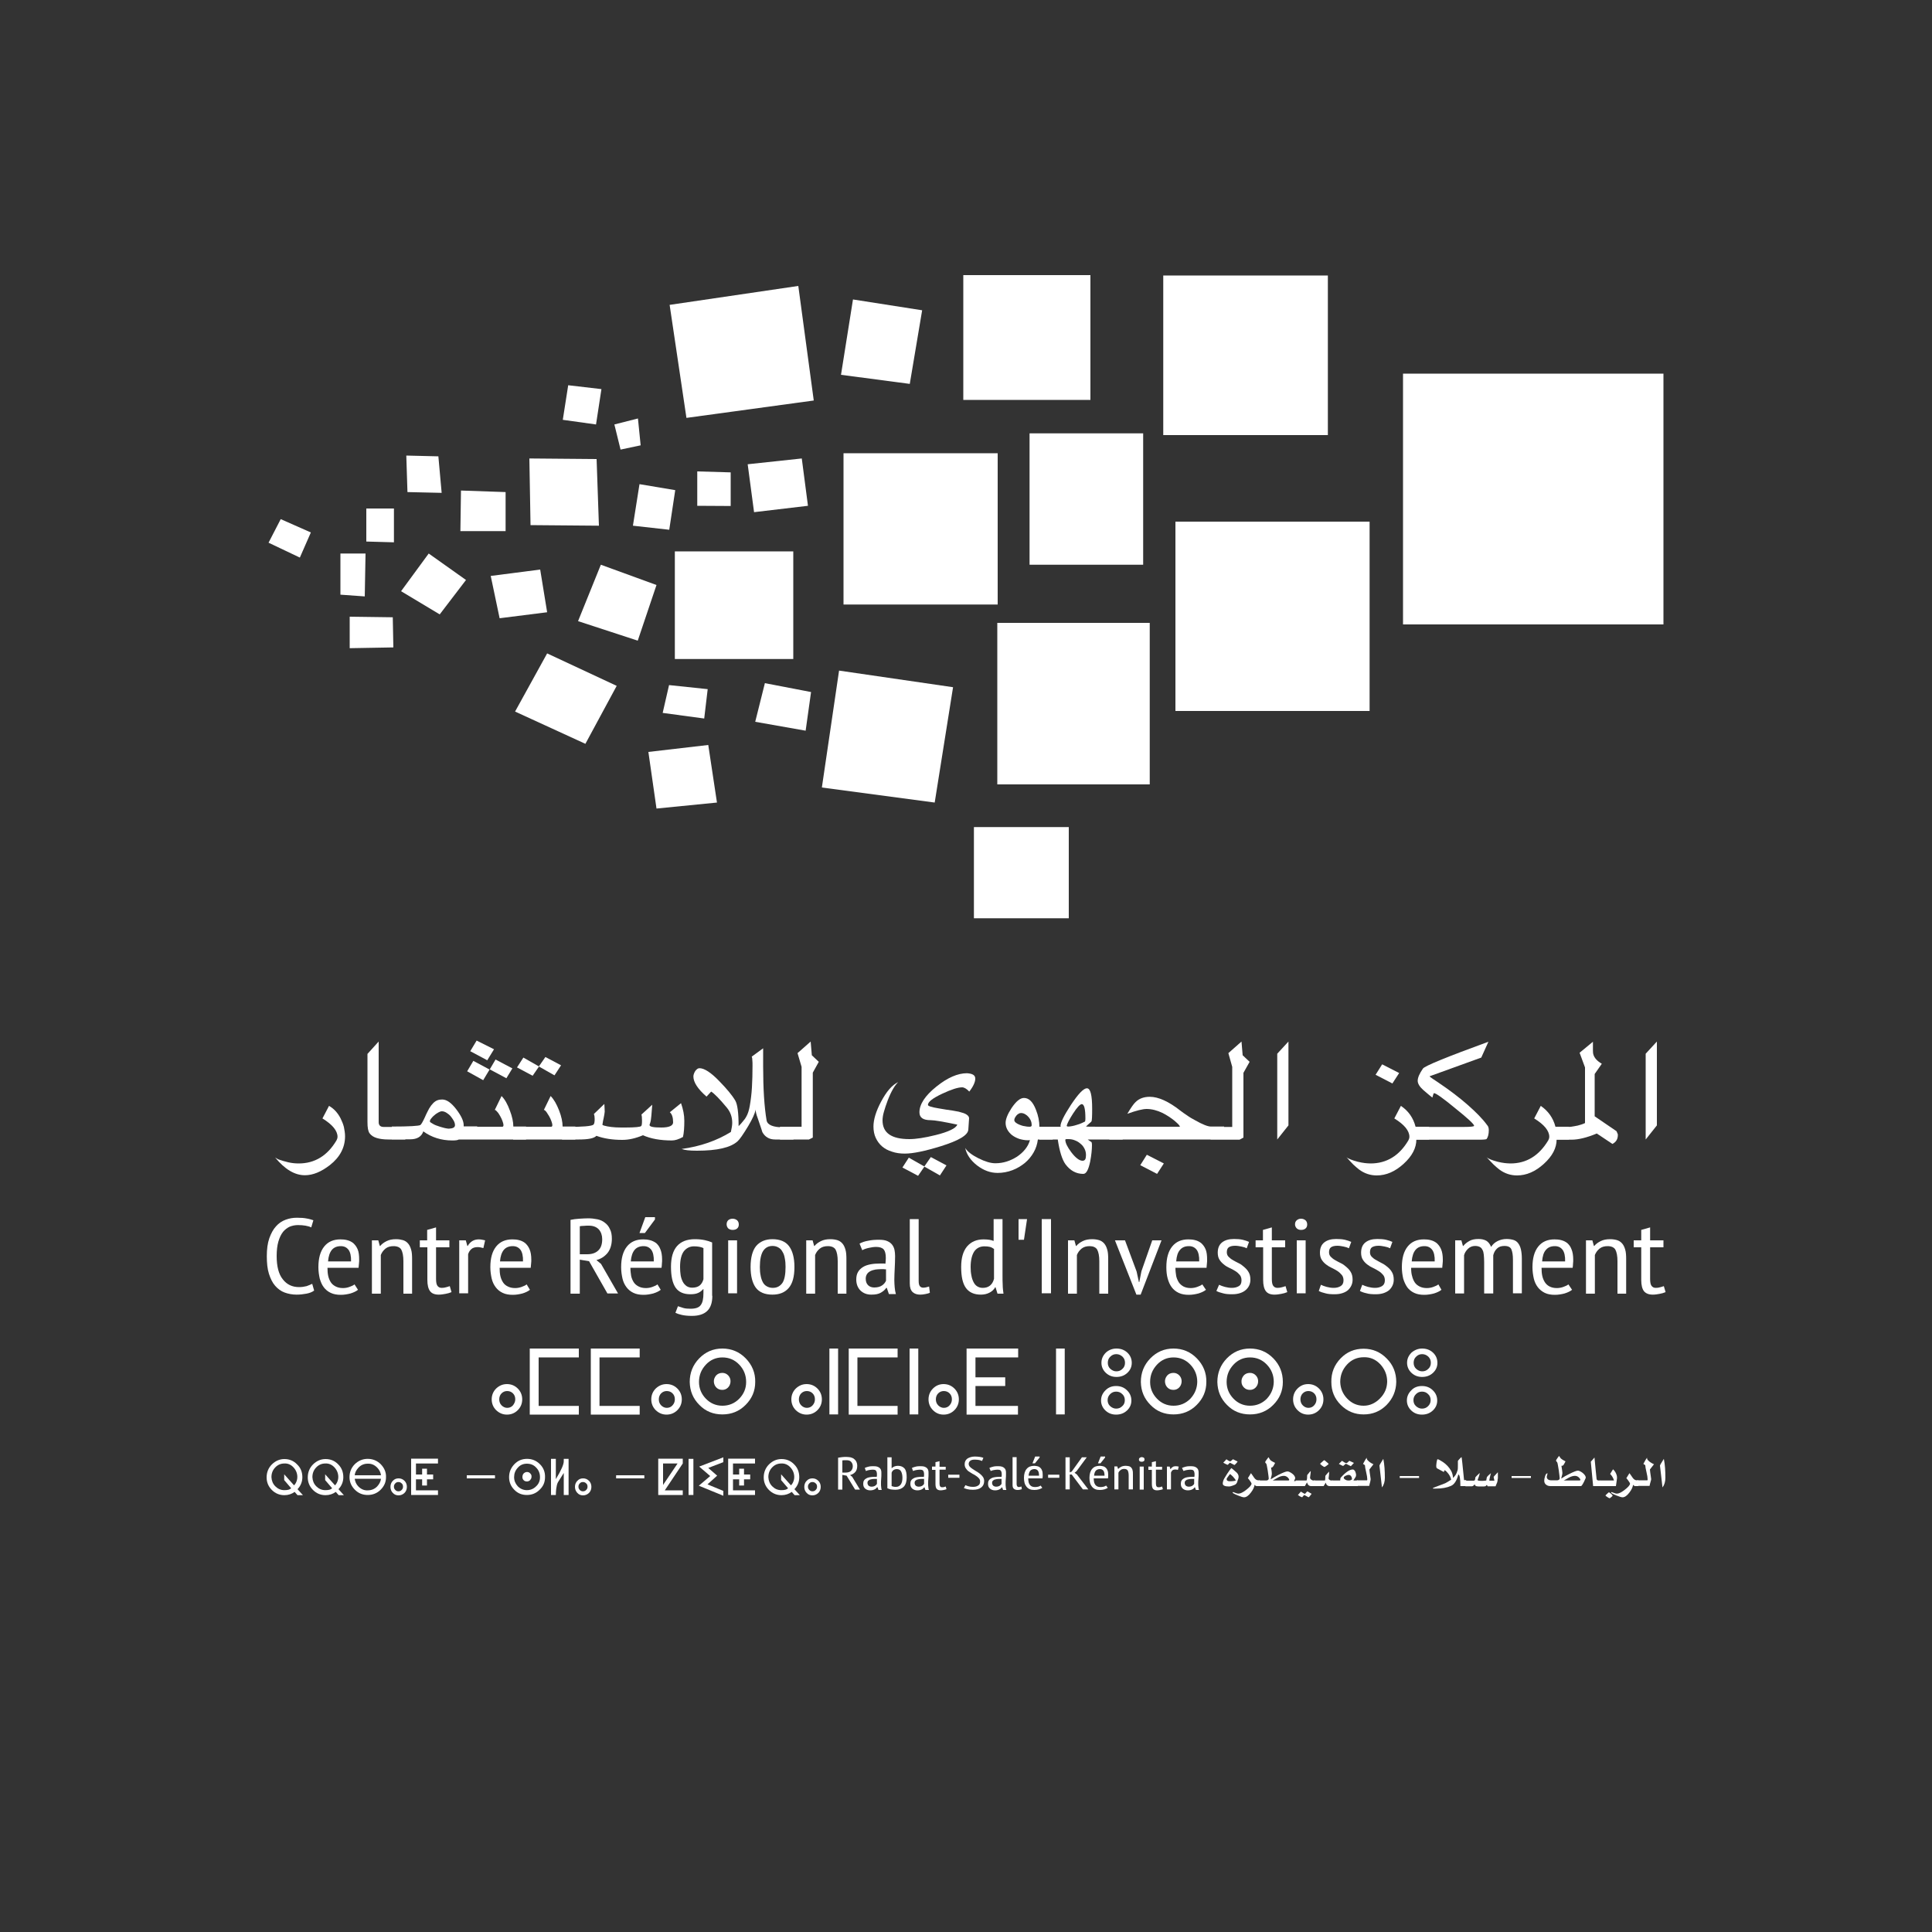 <?xml version="1.0" encoding="utf-8"?>
<!-- Generator: Adobe Illustrator 24.3.0, SVG Export Plug-In . SVG Version: 6.00 Build 0)  -->
<svg version="1.1" id="Layer_1" xmlns="http://www.w3.org/2000/svg" xmlns:xlink="http://www.w3.org/1999/xlink" x="0px" y="0px"
	 viewBox="0 0 1000 1000" style="enable-background:new 0 0 1000 1000;" xml:space="preserve">
<rect x="0" y="0" width="1000" height="1000" fill="#333333" stroke="none"/>
<style type="text/css">
	.st0{fill:#FFFFFF;}
</style>
<g>
	<path class="st0" d="M162.6,668c-1.1,0.8-2.4,1.3-4,1.6c-1.6,0.3-3.3,0.5-5.1,0.5c-2.2,0-4.3-0.4-6.2-1.1c-1.9-0.7-3.5-1.9-4.9-3.5
		c-1.4-1.6-2.4-3.7-3.2-6.2c-0.8-2.5-1.1-5.6-1.1-9.1c0-3.7,0.4-6.7,1.3-9.3c0.9-2.5,2-4.6,3.5-6.2c1.4-1.6,3.1-2.7,5-3.4
		c1.9-0.7,3.8-1,5.8-1c2,0,3.7,0.1,5.1,0.4c1.3,0.2,2.5,0.6,3.4,0.9l-1.1,3.7c-0.8-0.4-1.8-0.7-3-0.9c-1.1-0.2-2.5-0.3-3.9-0.3
		c-1.5,0-2.9,0.3-4.2,0.8c-1.3,0.6-2.5,1.5-3.5,2.7c-1,1.3-1.8,2.9-2.4,5c-0.6,2-0.9,4.6-0.9,7.5c0,5.3,1,9.4,3.2,12.1
		c2.1,2.7,4.9,4,8.4,4c1.4,0,2.7-0.2,3.9-0.5c1.1-0.4,2.1-0.8,2.9-1.2L162.6,668z"/>
	<path class="st0" d="M185.3,667.6c-1,0.8-2.3,1.4-3.9,1.9c-1.6,0.4-3.2,0.7-5,0.7c-2,0-3.7-0.3-5.2-1c-1.5-0.7-2.7-1.7-3.6-2.9
		c-1-1.3-1.6-2.8-2.1-4.5c-0.4-1.8-0.7-3.7-0.7-5.9c0-4.7,1-8.2,3-10.7c2-2.5,4.8-3.7,8.4-3.7c1.2,0,2.4,0.1,3.5,0.4
		c1.2,0.3,2.2,0.8,3.1,1.5c0.9,0.8,1.7,1.8,2.3,3.2c0.6,1.4,0.8,3.2,0.8,5.4c0,0.6,0,1.3-0.1,2c-0.1,0.7-0.1,1.5-0.2,2.2h-16.1
		c0,1.6,0.1,3,0.4,4.3c0.3,1.3,0.8,2.4,1.4,3.3c0.6,0.9,1.5,1.6,2.5,2.1c1,0.5,2.2,0.8,3.7,0.8c1.2,0,2.3-0.2,3.4-0.6
		c1.1-0.4,2-0.8,2.6-1.3L185.3,667.6z M181.7,652.9c0.1-2.7-0.4-4.8-1.3-6c-1-1.3-2.3-1.9-4-1.9c-1.9,0-3.5,0.6-4.6,1.9
		c-1.1,1.3-1.8,3.3-2,6H181.7z"/>
	<path class="st0" d="M208.8,669.5v-16.7c0-2.7-0.4-4.7-1.1-6c-0.7-1.2-2.1-1.8-4-1.8c-1.7,0-3.1,0.4-4.2,1.3
		c-1.1,0.9-1.9,2-2.4,3.3v20h-4.6V642h3.3l0.8,2.9h0.2c0.8-1,1.9-1.8,3.3-2.5c1.4-0.7,3-1,4.9-1c1.4,0,2.5,0.2,3.6,0.5
		c1,0.3,1.9,0.9,2.6,1.7c0.7,0.8,1.2,1.8,1.6,3.2c0.4,1.3,0.5,3,0.5,5v17.8H208.8z"/>
	<path class="st0" d="M217.2,642h3.9v-5.4l4.6-1.3v6.7h6.9v3.6h-6.9V662c0,1.6,0.2,2.8,0.7,3.5c0.5,0.7,1.2,1.1,2.2,1.1
		c0.8,0,1.6-0.1,2.2-0.3c0.6-0.1,1.3-0.4,2-0.6l0.9,3.1c-0.9,0.4-2,0.7-3.1,0.9c-1.1,0.2-2.3,0.4-3.5,0.4c-2.1,0-3.6-0.6-4.5-1.8
		c-0.9-1.2-1.4-3.1-1.4-5.8v-16.9h-3.9V642z"/>
	<path class="st0" d="M237.9,642h3.2l0.8,2.9h0.2c0.6-1.1,1.4-1.9,2.3-2.5c1-0.6,2.1-0.9,3.4-0.9c1,0,2.1,0.2,3.3,0.5l-0.9,4
		c-1.1-0.3-2.1-0.5-2.9-0.5c-1.4,0-2.5,0.3-3.3,1c-0.8,0.7-1.4,1.6-1.7,2.7v20.2h-4.6V642z"/>
	<path class="st0" d="M274.3,667.6c-1,0.8-2.3,1.4-3.9,1.9c-1.6,0.4-3.2,0.7-5,0.7c-2,0-3.7-0.3-5.2-1c-1.5-0.7-2.7-1.7-3.6-2.9
		c-1-1.3-1.7-2.8-2.1-4.5c-0.4-1.8-0.7-3.7-0.7-5.9c0-4.7,1-8.2,3-10.7c2-2.5,4.8-3.7,8.4-3.7c1.2,0,2.4,0.1,3.5,0.4
		c1.2,0.3,2.2,0.8,3.1,1.5c0.9,0.8,1.7,1.8,2.3,3.2c0.6,1.4,0.9,3.2,0.9,5.4c0,0.6,0,1.3-0.1,2c-0.1,0.7-0.1,1.5-0.2,2.2h-16.1
		c0,1.6,0.1,3,0.4,4.3c0.3,1.3,0.8,2.4,1.4,3.3c0.6,0.9,1.4,1.6,2.5,2.1c1,0.5,2.2,0.8,3.7,0.8c1.2,0,2.3-0.2,3.4-0.6
		c1.1-0.4,2-0.8,2.6-1.3L274.3,667.6z M270.7,652.9c0.1-2.7-0.4-4.8-1.3-6c-1-1.3-2.3-1.9-4-1.9c-1.9,0-3.5,0.6-4.6,1.9
		c-1.1,1.3-1.8,3.3-2,6H270.7z"/>
	<path class="st0" d="M295.3,631.4c1.4-0.3,2.9-0.5,4.6-0.6c1.7-0.1,3.2-0.2,4.6-0.2c1.6,0,3.2,0.2,4.7,0.5c1.5,0.3,2.8,0.9,3.9,1.8
		c1.1,0.8,2,1.9,2.6,3.3c0.7,1.3,1,3,1,5c0,3-0.8,5.5-2.2,7.3c-1.5,1.8-3.4,3.1-5.8,3.7l2.4,2l8.8,15.3h-5.5l-9.5-16.7l-4.8-0.8
		v17.6h-4.8V631.4z M300.1,649.2h3.8c2.4,0,4.3-0.6,5.7-1.9c1.4-1.3,2.1-3.2,2.1-5.9c0-2-0.6-3.7-1.7-5c-1.2-1.3-2.9-2-5.2-2
		c-0.9,0-1.7,0-2.6,0.1c-0.9,0-1.6,0.1-2.1,0.2V649.2z"/>
	<path class="st0" d="M342,667.6c-1,0.8-2.3,1.4-3.9,1.9c-1.6,0.4-3.2,0.7-5,0.7c-2,0-3.7-0.3-5.2-1c-1.5-0.7-2.7-1.7-3.6-2.9
		c-1-1.3-1.7-2.8-2.1-4.5c-0.4-1.8-0.7-3.7-0.7-5.9c0-4.7,1-8.2,3-10.7c2-2.5,4.8-3.7,8.4-3.7c1.2,0,2.3,0.1,3.5,0.4
		c1.2,0.3,2.2,0.8,3.2,1.5c0.9,0.8,1.7,1.8,2.2,3.2c0.6,1.4,0.9,3.2,0.9,5.4c0,0.6,0,1.3-0.1,2c0,0.7-0.1,1.5-0.2,2.2h-16.1
		c0,1.6,0.2,3,0.4,4.3c0.3,1.3,0.8,2.4,1.4,3.3c0.6,0.9,1.5,1.6,2.5,2.1c1,0.5,2.2,0.8,3.7,0.8c1.2,0,2.3-0.2,3.4-0.6
		c1.1-0.4,2-0.8,2.6-1.3L342,667.6z M338.4,652.9c0.1-2.7-0.4-4.8-1.3-6c-1-1.3-2.3-1.9-4-1.9c-1.9,0-3.5,0.6-4.6,1.9
		c-1.1,1.3-1.8,3.3-2,6H338.4z M334,630h5v1.2l-5.2,7H331L334,630z"/>
	<path class="st0" d="M368.7,670.7c0,3.6-0.9,6.2-2.7,7.9c-1.8,1.7-4.5,2.5-7.9,2.5c-2.1,0-3.9-0.2-5.2-0.5
		c-1.4-0.3-2.5-0.7-3.3-1.1l1.3-3.4c0.9,0.3,1.8,0.6,2.8,0.9c1,0.3,2.3,0.4,3.7,0.4c2.6,0,4.4-0.6,5.3-1.9c1-1.3,1.4-3.3,1.4-6.3v-2
		H364c-0.7,0.8-1.5,1.5-2.6,2c-1.1,0.5-2.4,0.7-4.1,0.7c-3.4,0-6-1.1-7.6-3.4c-1.6-2.3-2.4-5.9-2.4-10.8c0-4.7,1-8.3,3.1-10.7
		c2.1-2.4,5.2-3.6,9.3-3.6c2,0,3.7,0.2,5.1,0.5c1.4,0.3,2.7,0.7,3.8,1.2V670.7z M364.1,646c-1.3-0.6-2.9-0.9-4.9-0.9
		c-2.2,0-3.9,0.9-5.2,2.5c-1.3,1.7-2,4.4-2,8.2c0,1.5,0.1,3,0.3,4.2c0.2,1.3,0.6,2.4,1.1,3.4c0.5,1,1.2,1.7,2,2.3
		c0.8,0.5,1.7,0.8,2.9,0.8c1.6,0,2.9-0.4,3.8-1.1c0.9-0.7,1.6-1.8,2-3.3V646z"/>
	<path class="st0" d="M376.1,633.7c0-0.9,0.3-1.6,0.8-2.1c0.6-0.5,1.3-0.8,2.3-0.8c0.9,0,1.7,0.3,2.3,0.8c0.6,0.5,0.9,1.3,0.9,2.2
		c0,0.9-0.3,1.6-0.9,2.1c-0.6,0.5-1.4,0.7-2.3,0.7c-0.9,0-1.7-0.3-2.3-0.8C376.4,635.2,376.1,634.5,376.1,633.7 M376.9,642h4.6v27.4
		h-4.6V642z"/>
	<path class="st0" d="M388.5,655.8c0-4.9,1-8.6,2.9-10.9c2-2.3,4.8-3.5,8.4-3.5c3.9,0,6.8,1.2,8.6,3.6c1.8,2.4,2.8,6,2.8,10.8
		c0,5-1,8.6-3,10.9c-2,2.3-4.8,3.4-8.4,3.4c-3.9,0-6.8-1.2-8.6-3.6C389.5,664.2,388.5,660.6,388.5,655.8 M393.3,655.8
		c0,1.6,0.1,3.1,0.4,4.4c0.2,1.3,0.6,2.4,1.1,3.4c0.5,1,1.2,1.7,2.1,2.2c0.9,0.5,1.9,0.8,3.1,0.8c2.2,0,3.8-0.9,5-2.6
		c1.1-1.7,1.6-4.5,1.6-8.3c0-1.6-0.1-3-0.4-4.4c-0.2-1.3-0.6-2.5-1.2-3.4c-0.5-1-1.2-1.7-2.1-2.2c-0.8-0.5-1.9-0.8-3-0.8
		c-2.2,0-3.8,0.9-4.9,2.6C393.9,649.2,393.3,652,393.3,655.8"/>
	<path class="st0" d="M433.6,669.5v-16.7c0-2.7-0.4-4.7-1.1-6c-0.7-1.2-2.1-1.8-4-1.8c-1.7,0-3.1,0.4-4.2,1.3
		c-1.1,0.9-1.9,2-2.4,3.3v20h-4.6V642h3.3l0.8,2.9h0.2c0.8-1,1.9-1.8,3.3-2.5c1.4-0.7,3-1,4.9-1c1.4,0,2.6,0.2,3.6,0.5
		c1,0.3,1.9,0.9,2.6,1.7c0.7,0.8,1.2,1.8,1.6,3.2c0.4,1.3,0.5,3,0.5,5v17.8H433.6z"/>
	<path class="st0" d="M444.9,643.7c1.2-0.7,2.7-1.2,4.5-1.5c1.8-0.4,3.6-0.5,5.6-0.5c1.8,0,3.2,0.2,4.3,0.7c1.1,0.5,1.9,1.1,2.5,1.9
		c0.6,0.8,1,1.7,1.2,2.7c0.2,1,0.3,2.1,0.3,3.2c0,2.2-0.1,4.3-0.2,6.4c-0.1,2.1-0.2,4.1-0.2,5.9c0,1.4,0.1,2.7,0.2,3.9
		c0.1,1.2,0.3,2.3,0.6,3.4h-3.6l-1.1-3.2h-0.3c-0.6,1-1.6,1.8-2.8,2.5c-1.2,0.7-2.8,1-4.9,1c-2.3,0-4.1-0.7-5.6-2.1
		c-1.4-1.4-2.2-3.3-2.2-5.7c0-1.6,0.3-2.9,0.9-3.9c0.6-1.1,1.5-1.9,2.6-2.6c1.1-0.7,2.4-1.1,3.9-1.4c1.5-0.3,3.3-0.4,5.1-0.4h1.3
		c0.4,0,0.9,0,1.3,0.1c0.1-1.1,0.2-2.1,0.2-3c0-2.1-0.4-3.6-1.1-4.4c-0.7-0.8-2-1.3-3.9-1.3c-1.2,0-2.5,0.2-3.8,0.5
		c-1.4,0.3-2.5,0.7-3.4,1.2L444.9,643.7z M458.6,657c-0.4,0-0.8,0-1.2-0.1c-0.4,0-0.8,0-1.2,0c-1,0-2,0.1-3,0.2
		c-1,0.2-1.8,0.4-2.6,0.8c-0.8,0.4-1.4,0.9-1.8,1.5c-0.4,0.6-0.7,1.4-0.7,2.4c0,1.5,0.4,2.6,1.2,3.4c0.8,0.8,1.9,1.2,3.2,1.2
		c1.8,0,3.1-0.4,4.1-1.1c1-0.7,1.6-1.5,2-2.4V657z"/>
	<path class="st0" d="M475.5,663c0,1.3,0.2,2.2,0.6,2.7c0.4,0.5,1,0.8,1.7,0.8c0.9,0,1.9-0.2,3.1-0.6l0.4,3.2
		c-0.5,0.3-1.3,0.5-2.3,0.7c-1,0.2-1.9,0.3-2.7,0.3c-1.6,0-2.9-0.4-3.9-1.3c-1-0.9-1.5-2.4-1.5-4.5V631h4.6V663z"/>
	<path class="st0" d="M518.9,660c0,1.9,0,3.6,0.1,5.1c0,1.5,0.2,3,0.4,4.5h-3.1l-1-3.3h-0.2c-0.6,1.1-1.5,2-2.8,2.7
		c-1.3,0.7-2.8,1.1-4.6,1.1c-3.4,0-6-1.1-7.7-3.4c-1.7-2.3-2.5-5.9-2.5-10.9c0-4.7,1-8.2,3.1-10.7c2.1-2.4,4.9-3.6,8.5-3.6
		c1.2,0,2.2,0.1,2.9,0.2c0.7,0.1,1.5,0.3,2.3,0.6V631h4.6V660z M514.4,646.4c-0.6-0.4-1.2-0.8-2-1c-0.7-0.2-1.7-0.3-2.9-0.3
		c-2.2,0-4,0.9-5.2,2.6c-1.2,1.8-1.9,4.5-1.9,8.1c0,1.6,0.1,3.1,0.4,4.4c0.2,1.3,0.6,2.4,1.1,3.4c0.5,1,1.1,1.7,1.9,2.2
		c0.8,0.5,1.7,0.8,2.9,0.8c3,0,5-1.6,5.8-4.7V646.4z"/>
	<polygon class="st0" points="527.2,631 531.6,631 530,641.7 527.2,641.7 	"/>
	<rect x="539.2" y="631" class="st0" width="4.8" height="38.4"/>
	<path class="st0" d="M569,669.5v-16.7c0-2.7-0.4-4.7-1.1-6c-0.7-1.2-2.1-1.8-3.9-1.8c-1.7,0-3.1,0.4-4.2,1.3
		c-1.1,0.9-1.9,2-2.4,3.3v20h-4.6V642h3.3l0.8,2.9h0.2c0.8-1,1.9-1.8,3.3-2.5c1.4-0.7,3-1,4.9-1c1.4,0,2.6,0.2,3.6,0.5
		c1,0.3,1.9,0.9,2.6,1.7c0.7,0.8,1.2,1.8,1.6,3.2c0.4,1.3,0.5,3,0.5,5v17.8H569z"/>
	<polygon class="st0" points="588.3,658.1 589.5,663.6 589.7,663.6 590.8,658 596.4,642 601.2,642 590.4,670.1 588.2,670.1 
		577.1,642 582.3,642 	"/>
	<path class="st0" d="M624.2,667.6c-1,0.8-2.3,1.4-3.9,1.9c-1.6,0.4-3.2,0.7-5,0.7c-2,0-3.7-0.3-5.2-1c-1.5-0.7-2.7-1.7-3.6-2.9
		c-1-1.3-1.6-2.8-2.1-4.5c-0.5-1.8-0.7-3.7-0.7-5.9c0-4.7,1-8.2,3-10.7c2-2.5,4.8-3.7,8.4-3.7c1.2,0,2.4,0.1,3.5,0.4
		c1.2,0.3,2.2,0.8,3.1,1.5c0.9,0.8,1.7,1.8,2.3,3.2c0.6,1.4,0.8,3.2,0.8,5.4c0,0.6,0,1.3-0.1,2c-0.1,0.7-0.1,1.5-0.2,2.2h-16.1
		c0,1.6,0.2,3,0.4,4.3c0.3,1.3,0.8,2.4,1.4,3.3c0.6,0.9,1.5,1.6,2.4,2.1c1,0.5,2.2,0.8,3.7,0.8c1.1,0,2.3-0.2,3.4-0.6
		c1.1-0.4,2-0.8,2.6-1.3L624.2,667.6z M620.7,652.9c0.1-2.7-0.4-4.8-1.3-6c-1-1.3-2.3-1.9-4-1.9c-2,0-3.5,0.6-4.6,1.9
		c-1.2,1.3-1.8,3.3-2,6H620.7z"/>
	<path class="st0" d="M631,665c0.8,0.4,1.9,0.8,3,1.1c1.2,0.3,2.4,0.5,3.6,0.5c1.4,0,2.6-0.3,3.6-0.9c1-0.6,1.4-1.6,1.4-3
		c0-1.1-0.3-2.1-0.9-2.8c-0.6-0.7-1.3-1.4-2.3-2c-0.9-0.6-1.9-1.1-3-1.6c-1.1-0.5-2.1-1.1-2.9-1.8c-0.9-0.7-1.7-1.5-2.3-2.5
		c-0.6-0.9-0.9-2.2-0.9-3.6c0-2.3,0.7-4.1,2.2-5.3c1.5-1.2,3.5-1.8,6.2-1.8c1.7,0,3.2,0.1,4.5,0.4c1.3,0.3,2.4,0.7,3.3,1.1l-1.2,3.3
		c-0.8-0.4-1.7-0.7-2.8-0.9c-1-0.2-2.1-0.4-3.2-0.4c-1.5,0-2.6,0.3-3.3,0.8c-0.7,0.5-1,1.4-1,2.6c0,0.9,0.3,1.7,0.9,2.3
		c0.6,0.6,1.3,1.2,2.2,1.7c0.9,0.5,1.9,1.1,3,1.6c1.1,0.5,2,1.2,2.9,2c0.9,0.8,1.7,1.6,2.3,2.7c0.6,1,0.9,2.3,0.9,3.9
		c0,1-0.2,2-0.6,2.9c-0.4,0.9-1,1.7-1.8,2.4c-0.8,0.7-1.7,1.2-2.9,1.6c-1.2,0.4-2.5,0.6-4.1,0.6c-1.9,0-3.5-0.1-4.8-0.5
		c-1.3-0.3-2.5-0.7-3.4-1.2L631,665z"/>
	<path class="st0" d="M649.8,642h3.9v-5.4l4.6-1.3v6.7h6.9v3.6h-6.9V662c0,1.6,0.2,2.8,0.7,3.5c0.5,0.7,1.2,1.1,2.2,1.1
		c0.8,0,1.6-0.1,2.2-0.3c0.6-0.1,1.3-0.4,2-0.6l0.9,3.1c-0.9,0.4-2,0.7-3.1,0.9c-1.1,0.2-2.3,0.4-3.5,0.4c-2.1,0-3.6-0.6-4.5-1.8
		c-0.9-1.2-1.4-3.1-1.4-5.8v-16.9h-3.9V642z"/>
	<path class="st0" d="M670.3,633.7c0-0.9,0.3-1.6,0.9-2.1c0.6-0.5,1.3-0.8,2.2-0.8c0.9,0,1.7,0.3,2.3,0.8c0.6,0.5,0.9,1.3,0.9,2.2
		c0,0.9-0.3,1.6-0.9,2.1c-0.6,0.5-1.4,0.7-2.3,0.7c-0.9,0-1.7-0.3-2.2-0.8C670.6,635.2,670.3,634.5,670.3,633.7 M671.2,642h4.6v27.4
		h-4.6V642z"/>
	<path class="st0" d="M683.7,665c0.8,0.4,1.9,0.8,3,1.1c1.2,0.3,2.4,0.5,3.6,0.5c1.4,0,2.6-0.3,3.6-0.9c1-0.6,1.5-1.6,1.5-3
		c0-1.1-0.3-2.1-0.9-2.8c-0.6-0.7-1.3-1.4-2.2-2c-0.9-0.6-1.9-1.1-2.9-1.6c-1.1-0.5-2.1-1.1-3-1.8c-0.9-0.7-1.7-1.5-2.3-2.5
		c-0.6-0.9-0.9-2.2-0.9-3.6c0-2.3,0.7-4.1,2.2-5.3c1.5-1.2,3.5-1.8,6.2-1.8c1.7,0,3.2,0.1,4.5,0.4c1.3,0.3,2.4,0.7,3.3,1.1l-1.2,3.3
		c-0.8-0.4-1.7-0.7-2.8-0.9c-1.1-0.2-2.1-0.4-3.2-0.4c-1.5,0-2.6,0.3-3.3,0.8c-0.7,0.5-1,1.4-1,2.6c0,0.9,0.3,1.7,0.9,2.3
		c0.6,0.6,1.3,1.2,2.2,1.7c0.9,0.5,1.9,1.1,3,1.6c1.1,0.5,2,1.2,2.9,2c0.9,0.8,1.7,1.6,2.3,2.7c0.6,1,0.9,2.3,0.9,3.9
		c0,1-0.2,2-0.6,2.9c-0.4,0.9-1,1.7-1.7,2.4c-0.8,0.7-1.7,1.2-2.9,1.6c-1.2,0.4-2.5,0.6-4.1,0.6c-1.9,0-3.5-0.1-4.8-0.5
		c-1.3-0.3-2.5-0.7-3.4-1.2L683.7,665z"/>
	<path class="st0" d="M705.1,665c0.8,0.4,1.9,0.8,3,1.1c1.2,0.3,2.4,0.5,3.6,0.5c1.4,0,2.6-0.3,3.6-0.9c1-0.6,1.5-1.6,1.5-3
		c0-1.1-0.3-2.1-0.9-2.8c-0.6-0.7-1.3-1.4-2.3-2c-0.9-0.6-1.9-1.1-2.9-1.6c-1.1-0.5-2.1-1.1-3-1.8c-0.9-0.7-1.7-1.5-2.3-2.5
		c-0.6-0.9-0.9-2.2-0.9-3.6c0-2.3,0.7-4.1,2.2-5.3c1.5-1.2,3.5-1.8,6.2-1.8c1.7,0,3.2,0.1,4.5,0.4c1.3,0.3,2.4,0.7,3.3,1.1l-1.2,3.3
		c-0.8-0.4-1.7-0.7-2.8-0.9c-1.1-0.2-2.1-0.4-3.2-0.4c-1.5,0-2.6,0.3-3.4,0.8c-0.7,0.5-1,1.4-1,2.6c0,0.9,0.3,1.7,0.9,2.3
		c0.6,0.6,1.3,1.2,2.3,1.7c0.9,0.5,1.9,1.1,2.9,1.6c1.1,0.5,2,1.2,3,2c0.9,0.8,1.7,1.6,2.3,2.7c0.6,1,0.9,2.3,0.9,3.9
		c0,1-0.2,2-0.6,2.9c-0.4,0.9-1,1.7-1.7,2.4c-0.8,0.7-1.8,1.2-2.9,1.6c-1.2,0.4-2.5,0.6-4.1,0.6c-1.9,0-3.5-0.1-4.8-0.5
		c-1.4-0.3-2.5-0.7-3.4-1.2L705.1,665z"/>
	<path class="st0" d="M746.1,667.6c-1,0.8-2.3,1.4-3.9,1.9c-1.6,0.4-3.2,0.7-5,0.7c-2,0-3.7-0.3-5.2-1c-1.5-0.7-2.7-1.7-3.6-2.9
		c-0.9-1.3-1.6-2.8-2.1-4.5c-0.4-1.8-0.7-3.7-0.7-5.9c0-4.7,1-8.2,3-10.7c2-2.5,4.8-3.7,8.4-3.7c1.2,0,2.4,0.1,3.5,0.4
		c1.2,0.3,2.2,0.8,3.1,1.5c0.9,0.8,1.7,1.8,2.3,3.2c0.6,1.4,0.9,3.2,0.9,5.4c0,0.6,0,1.3-0.1,2c-0.1,0.7-0.1,1.5-0.2,2.2h-16.1
		c0,1.6,0.1,3,0.5,4.3c0.3,1.3,0.8,2.4,1.4,3.3c0.6,0.9,1.5,1.6,2.5,2.1c1,0.5,2.2,0.8,3.7,0.8c1.2,0,2.3-0.2,3.4-0.6
		c1.1-0.4,2-0.8,2.6-1.3L746.1,667.6z M742.6,652.9c0.1-2.7-0.4-4.8-1.3-6c-1-1.3-2.3-1.9-4-1.9c-2,0-3.5,0.6-4.6,1.9
		c-1.1,1.3-1.8,3.3-2,6H742.6z"/>
	<path class="st0" d="M768.2,669.5v-16.3c0-1.5-0.1-2.7-0.2-3.8c-0.1-1-0.3-1.9-0.7-2.5c-0.3-0.7-0.8-1.2-1.4-1.5
		c-0.6-0.3-1.4-0.5-2.4-0.5c-1.4,0-2.7,0.5-3.7,1.5c-1,1-1.7,2.1-2,3.3v19.8h-4.6V642h3.2l0.8,2.9h0.2c0.9-1.1,1.9-1.9,3.2-2.6
		c1.2-0.7,2.8-1,4.7-1c1.6,0,2.9,0.3,4,0.9c1,0.6,1.9,1.7,2.5,3.2c0.8-1.3,1.9-2.3,3.3-3c1.4-0.7,3-1.1,4.7-1.1
		c1.4,0,2.6,0.2,3.6,0.5c1,0.3,1.8,0.9,2.4,1.7c0.6,0.8,1.1,1.8,1.4,3.1c0.3,1.3,0.5,2.9,0.5,4.9v17.9h-4.6V652
		c0-2.4-0.3-4.1-0.8-5.3c-0.5-1.2-1.7-1.8-3.6-1.8c-1.6,0-2.9,0.4-3.8,1.3c-1,0.9-1.6,2-2,3.5v19.8H768.2z"/>
	<path class="st0" d="M813.7,667.6c-1,0.8-2.3,1.4-3.9,1.9c-1.6,0.4-3.2,0.7-5,0.7c-2,0-3.7-0.3-5.2-1c-1.4-0.7-2.7-1.7-3.6-2.9
		c-1-1.3-1.7-2.8-2.1-4.5c-0.4-1.8-0.7-3.7-0.7-5.9c0-4.7,1-8.2,3-10.7c2-2.5,4.8-3.7,8.4-3.7c1.2,0,2.4,0.1,3.5,0.4
		c1.2,0.3,2.2,0.8,3.1,1.5c0.9,0.8,1.7,1.8,2.2,3.2c0.6,1.4,0.9,3.2,0.9,5.4c0,0.6,0,1.3-0.1,2c0,0.7-0.1,1.5-0.2,2.2h-16.1
		c0,1.6,0.1,3,0.4,4.3c0.3,1.3,0.8,2.4,1.4,3.3c0.6,0.9,1.4,1.6,2.4,2.1c1,0.5,2.2,0.8,3.7,0.8c1.1,0,2.3-0.2,3.4-0.6
		c1.1-0.4,2-0.8,2.6-1.3L813.7,667.6z M810.1,652.9c0.1-2.7-0.4-4.8-1.3-6c-1-1.3-2.3-1.9-4-1.9c-2,0-3.5,0.6-4.6,1.9
		c-1.2,1.3-1.8,3.3-2,6H810.1z"/>
	<path class="st0" d="M837.2,669.5v-16.7c0-2.7-0.4-4.7-1.1-6c-0.7-1.2-2.1-1.8-4-1.8c-1.7,0-3.1,0.4-4.2,1.3
		c-1.1,0.9-1.9,2-2.4,3.3v20h-4.6V642h3.3l0.8,2.9h0.2c0.8-1,1.9-1.8,3.3-2.5c1.4-0.7,3-1,4.9-1c1.4,0,2.6,0.2,3.6,0.5
		c1,0.3,1.9,0.9,2.6,1.7c0.7,0.8,1.2,1.8,1.6,3.2c0.4,1.3,0.5,3,0.5,5v17.8H837.2z"/>
	<path class="st0" d="M845.6,642h3.9v-5.4l4.6-1.3v6.7h6.9v3.6h-6.9V662c0,1.6,0.2,2.8,0.7,3.5c0.5,0.7,1.2,1.1,2.2,1.1
		c0.8,0,1.6-0.1,2.2-0.3c0.6-0.1,1.3-0.4,2-0.6l0.9,3.1c-0.9,0.4-2,0.7-3.1,0.9c-1.1,0.2-2.3,0.4-3.5,0.4c-2.1,0-3.6-0.6-4.6-1.8
		c-0.9-1.2-1.4-3.1-1.4-5.8v-16.9h-3.9V642z"/>
	<path class="st0" d="M178.6,588.1c0,5.8-2.6,10.8-7.8,14.9c-4.5,3.5-8.8,5.3-13,5.3c-5.3,0-10.4-3.1-15.4-9.2c0.4,0.3,1,0.6,1.7,1
		c1.7,0.6,3.4,1.1,5.1,1.5c1.8,0.4,3.5,0.6,5.4,0.6c8.3,0,14.9-4,19.6-12c0.3-0.6,0.5-1.2,0.5-1.8c0-3.1-2.6-6.3-7.8-9.5l3.4-6.5
		c1.2,0.7,2.4,1.6,3.4,2.7c1,1.1,1.9,2.4,2.6,3.8c0.7,1.4,1.3,2.9,1.7,4.4C178.3,584.9,178.6,586.5,178.6,588.1"/>
	<path class="st0" d="M209.8,589.8H201c-2.5,0-4.5-0.3-6.1-0.8c-1.6-0.5-2.8-1.3-3.6-2.4c-0.8-1.1-1.1-3-1.1-5.9v-35.2l5.8-6.4v41.7
		c0,1.7,0.9,2.5,2.6,2.5h11.2V589.8z"/>
	<path class="st0" d="M247.1,589.8h-9.6c-0.7,0.4-1.8,0.5-3.4,0.5c-5.7,0-10.7-1.6-15-4.7c-0.9,2.7-3.2,4.1-6.7,4.1h-9.6v-6.6
		c9,0,14-0.3,14.8-0.8c0.5-0.4,1.3-1.8,2.4-4.2c0.7-1.7,1.5-3.1,2.1-4.3c0.7-1.2,1.4-2.1,2.1-2.8c0.7-0.7,1.4-1.2,2.2-1.5
		c0.8-0.3,1.6-0.4,2.5-0.4c2.3,0,4.7,1.7,7.3,5.1c2.5,3.3,3.8,6,3.8,8.2v0.3c0,0.1,0,0.2,0,0.3h7V589.8z M235.5,582.4
		c0-0.7-0.2-1.5-0.7-2.4c-0.5-0.8-1-1.6-1.6-2.3c-0.6-0.7-1.4-1.3-2.2-1.8c-0.8-0.5-1.6-0.7-2.3-0.7c-0.5,0-1.1,0.2-1.8,0.6
		c-0.7,0.4-1.4,0.8-2,1.4c-0.7,0.5-1.2,1.1-1.7,1.7c-0.5,0.6-0.7,1.1-0.7,1.5c0,0.2,0.2,0.5,0.6,0.7c0.4,0.3,0.9,0.5,1.5,0.9
		c0.6,0.3,1.3,0.6,2,0.8c0.8,0.3,1.5,0.5,2.2,0.7c0.7,0.2,1.4,0.4,2,0.5c0.6,0.1,1.1,0.2,1.5,0.2
		C234.5,584.1,235.5,583.5,235.5,582.4 M272.5,589.8h-32.2v-6.6H260c0.4,0,0.6-0.3,0.6-0.9c0-0.5-0.2-1.1-0.5-2
		c-0.3-0.9-0.7-1.7-1.2-2.6c-0.5-0.8-0.9-1.6-1.5-2.2c-0.5-0.6-0.9-1-1.3-1l3.5-7.2c1.7,1.7,3.1,4.2,4.3,7.5
		c1.2,3.1,1.8,5.9,1.8,8.3h6.6V589.8z M241.8,554.5l3.2-5.4l8.4,4.5l-3.3,5.5L241.8,554.5z M255.7,543.1l-3.5,5.7l-8.8-4.7l3.3-5.5
		L255.7,543.1z M262.1,558.1l-8.6-4.6l3-5.1l8.7,4.6L262.1,558.1z"/>
	<path class="st0" d="M297.8,589.8h-32.2v-6.6h19.7c0.4,0,0.6-0.3,0.6-0.9c0-0.5-0.2-1.1-0.5-2c-0.3-0.9-0.7-1.7-1.2-2.6
		c-0.5-0.8-1-1.6-1.4-2.2c-0.5-0.6-0.9-1-1.3-1l3.5-7.2c1.7,1.7,3.1,4.2,4.4,7.5c1.2,3.1,1.8,5.9,1.8,8.3h6.6V589.8z M267.6,552.5
		l3.3-5.1l8.1,4.6l-3.3,4.8L267.6,552.5z M287,556.6l-8.1-4.6l3.4-4.9l8.1,4.3L287,556.6z"/>
	<path class="st0" d="M354.2,580.1c0,3.5-0.2,6.3-0.7,8.4c-2.2,1.2-4.1,1.8-5.7,1.8c-6,0-11-0.9-15-2.7c-3.8,1.6-7.3,2.4-10.7,2.4
		c-5.1,0-9.6-0.7-13.4-2.1c-1.2,1.3-4.2,1.9-9.1,1.9h-8.7v-6.6c0.2,0.1,0.8,0.1,2,0.1c8.7,0,13.4-0.4,14.3-1.2
		c0.4-0.4,0.6-1.4,0.6-2.9c0-0.9-0.1-1.8-0.4-2.6l5.4-5.2c0,0.4,0.1,0.9,0.1,1.6c0,0.7,0.1,1.4,0.1,2.4c0,0.3-0.1,0.9-0.2,1.5
		c-0.1,0.7-0.3,1.4-0.4,2.1c-0.2,0.7-0.3,1.4-0.4,2c-0.1,0.6-0.2,1-0.2,1.2c0.1,0.1,0.3,0.2,0.8,0.4c2.1,0.6,5.1,1,8.9,1h2.2
		c5.1,0,7.9-0.3,8.2-0.8c0.3-0.3,0.4-1.2,0.4-2.8c0-1.5-0.1-2.5-0.3-3.1l5.6-5.1c-0.1,1.3-0.2,2.5-0.3,3.8c-0.1,1.3-0.2,2.6-0.4,4
		c-0.1,0.7-0.3,1.6-0.7,2.6l0,0.1c0,0.9,2,1.3,6.1,1.3c4,0,6.1-0.9,6.1-2.7c0-2.5-0.6-4.3-1.7-5.2l5.8-4.7
		C353.6,574.2,354.2,577.1,354.2,580.1"/>
	<path class="st0" d="M410.6,589.8h-9.4c-3,0-5.2-1.3-6.6-3.8c0-0.1-0.2-0.7-0.6-1.9c-0.4-1.2-1-2.9-1.8-5.3
		c-0.8-2.1-1.1-3.6-1.1-4.5c-0.2,1.1-0.6,2.3-1.2,3.6c-0.6,1.4-1.5,3-2.6,4.9c-2.6,4.3-4.4,6.9-5.5,7.9c-3.6,3.3-10.6,4.9-21.1,4.9
		c-3.8,0-6.4-0.3-7.9-0.9c9.7-1.3,18.2-4.3,25.5-8.8c0.4-1.8,0.7-3.4,0.7-4.7c0-3-0.9-5.6-2.8-7.9c-3.8-4.6-6.5-7.3-8.1-8.3
		l-2.4,2.6c-4.6-4-6.8-7.5-6.8-10.4c0-0.5,0.1-1,0.3-1.5c0.2-0.5,0.4-1,0.7-1.4c0.3-0.4,0.7-0.8,1-1c0.4-0.3,0.8-0.4,1.2-0.4
		c2.4,0,5.9,2.2,10.3,6.8c3.7,3.8,6.5,7.1,8.2,10c1.1,1.9,1.7,6.3,1.7,13.2c1-1,1.8-1.9,2.4-2.7c0.7-0.8,1.2-1.5,1.5-2.1
		c0.9-1.5,1.5-3.5,1.9-5.8c0.5-2.9,0.9-6,1.1-9.5c0.2-3.4,0.3-7.2,0.3-11.2c0-1.2,0-2.1-0.1-2.9c0-0.8-0.1-1.4-0.3-1.8l5.9-4.3v9.2
		c0,11.8,0.6,21.2,1.8,28.2c0.5,2.3,3.4,3.5,8.7,3.5h5.2V589.8z"/>
	<polygon class="st0" points="423.8,549.6 420.7,555.2 420.7,588.8 418.7,589.8 403.7,589.8 403.7,583.2 414.9,583.2 414.9,552.2 
		412.8,545.1 419.6,539.1 420.2,546.2 	"/>
	<path class="st0" d="M504.8,558.3c0,1.7-1,4-3.1,6.7c-1.4-1.5-2.7-2.2-3.7-2.2c-2.2,0-5.6,1.1-10.3,3.3c-4.9,2.3-7.4,4.2-7.4,5.8
		c0,0.6,1.9,1.2,5.6,1.8c2.9,0.5,5.3,0.9,7,1.1c1.7,0.3,2.8,0.5,3.3,0.6c1.9,0.5,3.3,0.9,4.1,1.5c0.8,0.5,1.3,1.2,1.3,1.9l-0.4,5.9
		c-0.2,2.9-5,5.7-14.3,8.6c-8.1,2.5-14.3,3.8-18.6,3.8c-2.4,0-4.6-0.3-6.6-1c-2-0.6-3.7-1.5-5.1-2.7c-1.4-1.2-2.5-2.7-3.3-4.4
		c-0.8-1.7-1.2-3.7-1.2-5.9c0-3.6,1.3-7.9,3.9-12.8c2.8-5.3,5.7-8.7,8.9-10.2c-1.7,1.6-3.6,4.7-5.4,9.4c-0.9,2.3-1.5,4.3-2,6
		c-0.5,1.7-0.7,3.2-0.7,4.4c0,6.5,4.6,9.7,13.9,9.7c3.4,0,8-0.7,13.6-2.1c3.3-0.8,5.9-1.7,7.8-2.6c1.9-0.9,3-1.8,3.4-2.8
		c-7.2-1.5-11.7-2.3-13.8-2.3c-3.9,0-5.8-1.3-5.8-4.1c0-4.1,2.9-8.6,8.8-13.3c5.7-4.6,11-6.9,15.8-6.9
		C503.4,555.7,504.8,556.5,504.8,558.3 M467.1,604.3l3.3-5.1l8.1,4.6l-3.3,4.8L467.1,604.3z M486.5,608.4l-8.1-4.6l3.4-4.9l8.1,4.3
		L486.5,608.4z"/>
	<path class="st0" d="M544.8,589.8h-7.6c-0.3,2.4-1,4.6-2.2,6.7c-1.2,2.1-2.7,3.9-4.6,5.5c-1.9,1.5-4,2.8-6.4,3.7
		c-2.4,0.9-5,1.4-7.6,1.4c-3.8,0-7.3-1.3-10.7-3.9c-3.3-2.6-5.4-5.6-6.1-9c1.1,1.8,3.4,3.6,6.8,5.3c3.4,1.7,6.3,2.6,8.8,2.6
		c2,0,4-0.3,5.9-0.9c1.9-0.6,3.7-1.5,5.3-2.5c1.6-1.1,3-2.3,4.2-3.8c1.2-1.5,2-3,2.5-4.8c-0.4,0.1-0.7,0.1-1,0.1
		c-1.6,0-3.1-0.3-4.5-0.7c-1.4-0.5-2.6-1.1-3.7-1.9c-1-0.8-1.9-1.8-2.5-2.9c-0.6-1.1-0.9-2.3-0.9-3.5c0-1.9,1-4.5,3.1-7.7
		c2.3-3.4,4.4-5.2,6.4-5.2c2.6,0,4.6,2,6.2,6.1c1.2,3,1.8,6,1.8,9h6.9V589.8z M534,582.4c0-0.7-0.1-1.5-0.4-2.2
		c-0.3-0.8-0.7-1.4-1.2-2c-0.5-0.6-1.1-1.1-1.8-1.5c-0.7-0.4-1.4-0.6-2.1-0.6c-0.4,0-0.9,0.1-1.3,0.4c-0.4,0.2-0.8,0.5-1.1,0.9
		c-0.3,0.4-0.6,0.8-0.8,1.2c-0.2,0.4-0.3,0.8-0.3,1.2c0,0.4,0.3,0.9,0.8,1.3c0.5,0.4,1.2,0.8,2,1.1c0.8,0.3,1.6,0.6,2.5,0.7
		c0.9,0.2,1.7,0.3,2.5,0.3C533.6,583.2,534,583,534,582.4"/>
	<path class="st0" d="M581.1,589.8H563c0.3,0.2,0.9,0.7,2,1.4c0.1,0.3,0.2,0.8,0.2,1.4c0,2.4-0.3,5.3-0.9,8.5
		c-0.9,4.3-2,6.5-3.6,6.5c-3.7,0-6.8-1.7-9.3-5.1c-1.6-2.3-3-6.5-3.9-12.7h-9.5v-6.6h11.1c0,0-0.1-0.1-0.1-0.1c0-0.1,0-0.1-0.1-0.2
		c0-1.8,1.8-5.5,5.4-11c3.8-5.7,6.5-8.6,8.3-8.6c1.8,0,2.7,3.5,2.7,10.6c0,4-0.1,6.2-0.4,6.6c-0.3,0.3-0.7,0.7-1.2,1.1
		c-0.5,0.4-1,0.9-1.6,1.5c0.1,0.1,6.4,0.1,19,0.1V589.8z M562.1,597.9c0-1.1-0.2-2.2-0.7-3.2c-0.5-1-1.1-1.9-2-2.6
		c-0.9-0.8-1.8-1.4-2.9-1.8c-1.1-0.5-2.3-0.7-3.5-0.7h-1c-0.3,0-0.5,0.1-0.6,0.3c0,1.6,1,3.7,3.1,6.5c2.2,2.9,4.2,4.4,5.8,4.4
		C561.6,600.8,562.1,599.9,562.1,597.9 M561.8,579c0-5-0.6-7.5-1.9-7.5c-0.8,0-2.4,1.6-4.5,4.9c-2,3.1-3.1,5.3-3.3,6.4
		c0.2,0.2,0.4,0.3,0.7,0.3c0.3,0,0.7,0,1.3-0.1c0.6-0.1,1.3-0.2,2-0.4c0.8-0.2,1.6-0.5,2.6-0.8c0.9-0.3,1.9-0.8,2.9-1.3
		C561.7,580.3,561.8,579.8,561.8,579"/>
	<path class="st0" d="M633.5,589.8h-59.3v-6.6h36.5c0-0.3-0.3-0.7-0.8-1.3c-0.6-0.6-1.3-1.2-2.1-1.9c-0.9-0.7-1.8-1.4-2.9-2.1
		c-1.1-0.7-2.1-1.3-3.1-1.8c-2.9-1.4-5.7-2.1-8.3-2.1c-2,0-5.3,0.8-10,2.5c1.9-3.2,3.3-5.2,4.3-6.1c1.8-1.8,4.3-2.7,7.3-2.7
		c4.5,0,9.8,2.4,15.9,7.2c1,0.8,2.2,1.6,3.4,2.4c1.2,0.9,2.6,1.7,4.1,2.5c3.9,2.2,6.6,3.3,8.3,3.3h6.8V589.8z M602.4,602.2l-3.5,5.4
		l-8.7-4.5l3.4-5.4L602.4,602.2z M646.8,549.6l-3.2,5.7v33.5l-2,1.1h-15v-6.6h11.2v-31.1l-2-7.1l6.8-6l0.6,7.1L646.8,549.6z"/>
	<polygon class="st0" points="666.9,582.5 661.1,589.8 661.1,545.4 666.9,539.1 	"/>
	<path class="st0" d="M739.6,589.8h-6.5c0,4.4-2.2,8.6-6.6,12.6c-4.4,4-9,6-13.9,6c-3.3,0-6.4-1-9.2-3.1c-0.8-0.6-1.8-1.5-2.9-2.5
		c-1.1-1.1-2.3-2.4-3.6-3.9c0.4,0.4,1.1,0.8,2.1,1.2c1,0.4,2.2,0.8,3.7,1.2c1.4,0.3,2.6,0.6,3.7,0.7c1.1,0.1,2.1,0.2,3,0.2
		c8.3,0,14.9-4,19.6-12c0.3-0.6,0.5-1.2,0.5-1.8c0-3.1-2.6-6.3-7.8-9.5l3.4-6.5c3.9,2.6,6.4,6.2,7.6,10.8h7V589.8z M724.2,555.4
		l-3.5,5.4l-8.7-4.5l3.4-5.4L724.2,555.4z"/>
	<path class="st0" d="M770.6,585c0,2-0.4,3.5-1.1,4.5c-0.2,0.3-1.6,0.4-4.2,0.4h-32.5v-6.6h24.8c3.6,0,5.4-0.2,5.4-0.6
		c0-0.8-3.2-3.8-9.7-9c-6.4-5.3-10.1-7.9-11.1-7.9c-0.2,0.2-0.5,1-0.8,2.3c-0.5-0.4-1.2-0.9-2-1.6c-0.8-0.7-1.7-1.4-2.7-2.3
		c-1.9-1.7-2.9-3.3-2.9-4.8c0-1.6,0.9-3.7,2.7-6.3c1-1.4,12.3-6,33.9-13.9l-3.7,8.2l-26.8,9.7c0.4,0.4,1,0.8,1.7,1.3
		c0.7,0.5,1.6,1.1,2.7,1.8c6.1,4.1,11.2,8,15.4,11.7c4.2,3.7,7.6,7.1,10,10.4C770.3,582.9,770.6,583.8,770.6,585"/>
	<path class="st0" d="M812.2,589.8h-6.5c0,4.4-2.2,8.6-6.6,12.6c-4.4,4-9,6-13.9,6c-3.3,0-6.4-1-9.2-3.1c-0.8-0.6-1.8-1.5-2.9-2.5
		c-1.1-1.1-2.3-2.4-3.7-3.9c0.4,0.4,1.1,0.8,2,1.2c1,0.4,2.2,0.8,3.7,1.2c1.4,0.3,2.6,0.6,3.7,0.7c1.1,0.1,2.1,0.2,3,0.2
		c8.3,0,14.8-4,19.6-12c0.3-0.6,0.5-1.2,0.5-1.8c0-3.1-2.6-6.3-7.8-9.5l3.4-6.5c3.8,2.6,6.4,6.2,7.6,10.8h7V589.8z"/>
	<path class="st0" d="M837.4,587.4c0,2.2-0.9,3.7-2.8,4.7l-8.1-5.4c-5.3,2.2-9.6,3.2-13.1,3.2h-8v-6.6h5c1.2,0,2.1,0,2.8-0.1
		c1-0.1,2.2-0.4,3.4-0.6c1.2-0.3,2.5-0.7,3.8-1.3v-28.8l-2.8-7.6l6.9-5.7c0,1.9,0,3.5,0,4.5c0,1.1,0.1,1.8,0.2,2
		c0.5,1.9,2,3.5,4.4,4.9l-3.7,5.3v21.9l11.3,7.7C837.1,586.4,837.4,587,837.4,587.4"/>
	<polygon class="st0" points="857.6,582.5 851.8,589.8 851.8,545.4 857.6,539.1 	"/>
	<path class="st0" d="M262.4,716.4c2.2,0,4.1,0.8,5.6,2.3c1.5,1.5,2.3,3.4,2.3,5.6c0,2.2-0.8,4.1-2.3,5.6c-1.5,1.5-3.4,2.3-5.6,2.3
		c-2.2,0-4-0.8-5.6-2.3c-1.5-1.5-2.3-3.4-2.3-5.6c0-2.2,0.8-4.1,2.3-5.6C258.4,717.2,260.2,716.4,262.4,716.4 M266.7,724.3
		c0-1.3-0.4-2.3-1.2-3.1c-0.8-0.8-1.8-1.2-3-1.2c-1.1,0-2.1,0.4-2.9,1.2c-0.8,0.8-1.2,1.9-1.2,3.1c0,1.2,0.4,2.3,1.2,3.1
		c0.8,0.8,1.8,1.3,2.9,1.3c1.2,0,2.2-0.4,3-1.3C266.2,726.5,266.7,725.5,266.7,724.3"/>
	<polygon class="st0" points="299.6,732.2 274.2,732.2 274.2,698 299.6,698 299.6,702.6 278.8,702.6 278.8,727.7 299.6,727.7 	"/>
	<polygon class="st0" points="331.1,732.2 305.8,732.2 305.8,698 331.1,698 331.1,702.6 310.3,702.6 310.3,727.7 331.1,727.7 	"/>
	<path class="st0" d="M345,716.4c2.2,0,4.1,0.8,5.6,2.3c1.5,1.5,2.3,3.4,2.3,5.6c0,2.2-0.8,4.1-2.3,5.6c-1.5,1.5-3.4,2.3-5.6,2.3
		c-2.2,0-4-0.8-5.6-2.3c-1.5-1.5-2.3-3.4-2.3-5.6c0-2.2,0.8-4.1,2.3-5.6C341,717.2,342.8,716.4,345,716.4 M349.3,724.3
		c0-1.3-0.4-2.3-1.2-3.1c-0.8-0.8-1.8-1.2-3-1.2c-1.1,0-2.1,0.4-2.9,1.2c-0.8,0.8-1.2,1.9-1.2,3.1c0,1.2,0.4,2.3,1.2,3.1
		c0.8,0.8,1.8,1.3,2.9,1.3c1.2,0,2.2-0.4,3-1.3C348.9,726.5,349.3,725.5,349.3,724.3"/>
	<path class="st0" d="M390.9,715.3c0,4.7-1.7,8.6-5,11.9c-3.3,3.3-7.3,4.9-12,4.9c-4.7,0-8.7-1.6-11.9-4.9c-3.3-3.3-4.9-7.2-5-11.9
		c0-4.7,1.6-8.8,4.9-12.2c3.3-3.4,7.3-5.1,12-5.1c4.7,0,8.8,1.7,12.1,5.1C389.3,706.5,391,710.6,390.9,715.3 M386.2,715.3
		c0-3.5-1.2-6.5-3.6-9c-2.4-2.5-5.3-3.7-8.7-3.7c-3.4,0-6.3,1.3-8.6,3.8c-2.3,2.5-3.5,5.4-3.5,8.9c0,3.3,1.2,6.2,3.5,8.6
		c2.3,2.4,5.2,3.7,8.6,3.7c3.4,0,6.3-1.2,8.7-3.6C385,721.5,386.2,718.7,386.2,715.3 M369.5,715.3c-0.1-1.2,0.3-2.3,1.1-3.3
		c0.8-0.9,1.9-1.4,3.3-1.4c1.2,0,2.3,0.5,3.1,1.4c0.8,0.9,1.2,2,1.1,3.3c-0.1,1.1-0.5,2.1-1.3,2.9c-0.8,0.8-1.8,1.2-2.9,1.2
		c-1.3,0-2.3-0.4-3.1-1.2C370,717.4,369.6,716.4,369.5,715.3"/>
	<path class="st0" d="M417.5,716.4c2.2,0,4.1,0.8,5.6,2.3c1.5,1.5,2.3,3.4,2.3,5.6c0,2.2-0.8,4.1-2.3,5.6c-1.5,1.5-3.4,2.3-5.6,2.3
		c-2.2,0-4-0.8-5.6-2.3c-1.5-1.5-2.3-3.4-2.3-5.6c0-2.2,0.8-4.1,2.3-5.6C413.5,717.2,415.3,716.4,417.5,716.4 M421.8,724.3
		c0-1.3-0.4-2.3-1.2-3.1c-0.8-0.8-1.8-1.2-3-1.2c-1.1,0-2.1,0.4-2.9,1.2c-0.8,0.8-1.2,1.9-1.2,3.1c0,1.2,0.4,2.3,1.2,3.1
		c0.8,0.8,1.8,1.3,2.9,1.3c1.2,0,2.2-0.4,3-1.3C421.4,726.5,421.8,725.5,421.8,724.3"/>
	<rect x="429.3" y="698" class="st0" width="4.5" height="34.1"/>
	<polygon class="st0" points="464.6,732.2 439.3,732.2 439.3,698 464.6,698 464.6,702.6 443.8,702.6 443.8,727.7 464.6,727.7 	"/>
	<rect x="470.8" y="698" class="st0" width="4.5" height="34.1"/>
	<path class="st0" d="M488.4,716.4c2.2,0,4.1,0.8,5.6,2.3c1.5,1.5,2.3,3.4,2.3,5.6c0,2.2-0.8,4.1-2.3,5.6c-1.5,1.5-3.4,2.3-5.6,2.3
		c-2.2,0-4-0.8-5.5-2.3c-1.5-1.5-2.3-3.4-2.3-5.6c0-2.2,0.8-4.1,2.3-5.6C484.4,717.2,486.2,716.4,488.4,716.4 M492.7,724.3
		c0-1.3-0.4-2.3-1.2-3.1c-0.8-0.8-1.8-1.2-3-1.2c-1.1,0-2.1,0.4-2.9,1.2c-0.8,0.8-1.2,1.9-1.2,3.1c0,1.2,0.4,2.3,1.2,3.1
		c0.8,0.8,1.8,1.3,2.9,1.3c1.2,0,2.2-0.4,3-1.3C492.3,726.5,492.7,725.5,492.7,724.3"/>
	<polygon class="st0" points="526.9,727.7 526.9,732.2 500.3,732.2 500.3,698 527,698 527,702.6 504.9,702.6 504.9,712.9 
		520.3,712.9 520.3,717.4 504.9,717.4 504.9,727.7 	"/>
	<rect x="546.6" y="698" class="st0" width="4.5" height="34.1"/>
	<path class="st0" d="M577.7,717.4c2.2,0,4.1,0.7,5.6,2.2c1.5,1.4,2.3,3.2,2.3,5.3c0,2.1-0.8,3.8-2.3,5.2c-1.5,1.4-3.4,2.1-5.6,2.1
		c-2.2,0-4-0.7-5.5-2.1c-1.5-1.4-2.3-3.2-2.3-5.2c0-2.1,0.8-3.8,2.3-5.3C573.7,718.1,575.5,717.4,577.7,717.4 M577.9,698
		c2.2,0,4.1,0.7,5.6,2.1c1.5,1.4,2.3,3.2,2.3,5.3c0,2.1-0.8,3.8-2.3,5.2c-1.5,1.4-3.4,2.1-5.6,2.1c-2.2,0-4-0.7-5.5-2.1
		c-1.5-1.4-2.3-3.2-2.3-5.2c0-2.1,0.8-3.8,2.3-5.3C573.8,698.8,575.7,698,577.9,698 M582.2,724.7c0-1.2-0.4-2.3-1.3-3.1
		c-0.9-0.9-1.9-1.3-3.2-1.3c-1.2,0-2.2,0.4-3.1,1.3c-0.9,0.9-1.3,1.9-1.3,3.1c0,1.2,0.4,2.3,1.3,3.1c0.9,0.8,1.9,1.3,3.1,1.3
		c1.3,0,2.3-0.4,3.2-1.3C581.8,727,582.2,726,582.2,724.7 M582.3,705.4c0-1.3-0.4-2.3-1.3-3.2c-0.9-0.8-1.9-1.3-3.2-1.3
		c-1.2,0-2.2,0.4-3.1,1.3c-0.9,0.8-1.3,1.9-1.3,3.2c0,1.2,0.4,2.3,1.3,3.1c0.9,0.8,1.9,1.3,3.1,1.3c1.3,0,2.3-0.4,3.2-1.3
		C581.9,707.7,582.3,706.6,582.3,705.4"/>
	<path class="st0" d="M624.4,715.3c0,4.7-1.7,8.6-5,11.9c-3.3,3.3-7.3,4.9-12,4.9c-4.7,0-8.7-1.6-11.9-4.9c-3.3-3.3-4.9-7.2-5-11.9
		c0-4.7,1.6-8.8,4.9-12.2c3.3-3.4,7.3-5.1,12-5.1c4.7,0,8.8,1.7,12.1,5.1C622.8,706.5,624.5,710.6,624.4,715.3 M619.7,715.3
		c0-3.5-1.2-6.5-3.6-9c-2.4-2.5-5.3-3.7-8.7-3.7c-3.4,0-6.3,1.3-8.6,3.8c-2.3,2.5-3.5,5.4-3.5,8.9c0,3.3,1.2,6.2,3.5,8.6
		c2.3,2.4,5.2,3.7,8.6,3.7c3.4,0,6.3-1.2,8.7-3.6C618.4,721.5,619.6,718.7,619.7,715.3 M603,715.3c-0.1-1.2,0.3-2.3,1.1-3.3
		c0.8-0.9,1.9-1.4,3.3-1.4c1.2,0,2.3,0.5,3.1,1.4c0.8,0.9,1.2,2,1.1,3.3c-0.1,1.1-0.5,2.1-1.3,2.9c-0.8,0.8-1.8,1.2-2.9,1.2
		c-1.3,0-2.3-0.4-3.1-1.2C603.5,717.4,603.1,716.4,603,715.3"/>
	<path class="st0" d="M664,715.3c0,4.7-1.7,8.6-5,11.9c-3.3,3.3-7.3,4.9-12,4.9c-4.7,0-8.7-1.6-11.9-4.9c-3.3-3.3-4.9-7.2-5-11.9
		c0-4.7,1.6-8.8,4.9-12.2c3.3-3.4,7.3-5.1,12-5.1c4.7,0,8.8,1.7,12.1,5.1C662.4,706.5,664,710.6,664,715.3 M659.3,715.3
		c0-3.5-1.2-6.5-3.6-9c-2.4-2.5-5.3-3.7-8.7-3.7c-3.4,0-6.3,1.3-8.6,3.8c-2.3,2.5-3.5,5.4-3.5,8.9c0,3.3,1.2,6.2,3.5,8.6
		c2.3,2.4,5.2,3.7,8.6,3.7c3.4,0,6.3-1.2,8.7-3.6C658,721.5,659.2,718.7,659.3,715.3 M642.6,715.3c-0.1-1.2,0.3-2.3,1.1-3.3
		c0.8-0.9,1.9-1.4,3.3-1.4c1.2,0,2.3,0.5,3.1,1.4c0.8,0.9,1.2,2,1.1,3.3c-0.1,1.1-0.5,2.1-1.3,2.9c-0.8,0.8-1.8,1.2-2.9,1.2
		c-1.3,0-2.3-0.4-3.1-1.2C643.1,717.4,642.6,716.4,642.6,715.3"/>
	<path class="st0" d="M677.1,716.4c2.2,0,4.1,0.8,5.6,2.3c1.5,1.5,2.3,3.4,2.3,5.6c0,2.2-0.8,4.1-2.3,5.6c-1.5,1.5-3.4,2.3-5.6,2.3
		c-2.2,0-4-0.8-5.5-2.3c-1.5-1.5-2.3-3.4-2.3-5.6c0-2.2,0.8-4.1,2.3-5.6C673.1,717.2,674.9,716.4,677.1,716.4 M681.4,724.3
		c0-1.3-0.4-2.3-1.2-3.1c-0.8-0.8-1.8-1.2-3-1.2c-1.1,0-2.1,0.4-2.9,1.2c-0.8,0.8-1.2,1.9-1.2,3.1c0,1.2,0.4,2.3,1.2,3.1
		c0.8,0.8,1.8,1.3,2.9,1.3c1.2,0,2.2-0.4,3-1.3C681,726.5,681.4,725.5,681.4,724.3"/>
	<path class="st0" d="M722.7,715.3c-0.1,4.7-1.8,8.6-5,11.9c-3.3,3.3-7.2,4.9-11.9,4.9c-4.6,0-8.5-1.6-11.8-4.9
		c-3.3-3.3-4.9-7.2-4.9-11.9c-0.1-4.8,1.6-8.9,4.8-12.2c3.3-3.4,7.2-5,11.9-5c4.7,0,8.7,1.7,12,5.1
		C721.1,706.5,722.7,710.6,722.7,715.3 M718,715.2c0-3.5-1.2-6.5-3.6-9.1c-2.4-2.5-5.2-3.7-8.5-3.6c-3.5,0-6.4,1.3-8.7,3.8
		c-2.3,2.5-3.5,5.5-3.5,9c0.1,3.3,1.3,6.2,3.6,8.6c2.3,2.4,5.1,3.7,8.5,3.7c3.2,0,6-1.3,8.4-3.7C716.7,721.4,717.9,718.6,718,715.2"
		/>
	<path class="st0" d="M736,717.4c2.2,0,4.1,0.7,5.6,2.2c1.5,1.4,2.3,3.2,2.3,5.3c0,2.1-0.8,3.8-2.3,5.2c-1.5,1.4-3.4,2.1-5.6,2.1
		c-2.2,0-4-0.7-5.5-2.1c-1.5-1.4-2.3-3.2-2.3-5.2c0-2.1,0.8-3.8,2.3-5.3C731.9,718.1,733.8,717.4,736,717.4 M736.1,698
		c2.2,0,4.1,0.7,5.6,2.1c1.5,1.4,2.3,3.2,2.3,5.3c0,2.1-0.8,3.8-2.3,5.2c-1.5,1.4-3.4,2.1-5.6,2.1c-2.2,0-4-0.7-5.5-2.1
		c-1.5-1.4-2.3-3.2-2.3-5.2c0-2.1,0.8-3.8,2.3-5.3C732.1,698.8,734,698,736.1,698 M740.5,724.7c0-1.2-0.4-2.3-1.3-3.1
		c-0.9-0.9-1.9-1.3-3.2-1.3c-1.2,0-2.2,0.4-3.1,1.3c-0.9,0.9-1.3,1.9-1.3,3.1c0,1.2,0.4,2.3,1.3,3.1c0.9,0.8,1.9,1.3,3.1,1.3
		c1.3,0,2.3-0.4,3.2-1.3C740,727,740.5,726,740.5,724.7 M740.6,705.4c0-1.3-0.4-2.3-1.3-3.2c-0.9-0.8-1.9-1.3-3.2-1.3
		c-1.2,0-2.2,0.4-3.1,1.3c-0.9,0.8-1.3,1.9-1.3,3.2c0,1.2,0.4,2.3,1.3,3.1c0.9,0.8,1.9,1.3,3.1,1.3c1.3,0,2.3-0.4,3.2-1.3
		C740.2,707.7,740.6,706.6,740.6,705.4"/>
	<path class="st0" d="M641.1,764.4c0,0.4-0.1,0.7-0.2,1.1c-0.2,0.5-0.4,1-0.5,1.5c-0.2,0.6-0.5,1-0.9,1.3c-0.2,0.2-0.8,0.4-1.6,0.7
		c-0.8,0.3-1.4,0.4-1.7,0.4c-2.2,0-3.3-0.5-3.3-1.5c0-0.7,0.2-1.5,0.7-2.5c0.2-0.4,0.7-1.2,1.6-2.6c0.8-1.2,1.5-2.2,2.1-2.9
		c0.2,0,1.1,0.8,2.8,2.3C640.8,762.9,641.1,763.6,641.1,764.4 M640.6,756.5c-0.1,0.2-0.4,0.5-0.8,1c-0.5,0.5-0.8,0.8-0.9,0.8
		c0.1,0-0.7-0.4-2.3-1.2c-0.4,0.3-0.7,0.7-1.1,1.1c-0.3-0.1-0.7-0.2-1.2-0.5c-0.6-0.3-1-0.5-1.1-0.7c0.4-0.4,1-0.9,1.6-1.7
		c0.2,0.2,0.5,0.4,1,0.7c0.5,0.3,0.9,0.4,1,0.4c0.1,0,0.3-0.2,0.7-0.5s0.6-0.6,0.7-0.6L640.6,756.5z M639.6,766.4
		c0-0.4-0.5-1.1-1.4-2.1c-0.9-0.9-1.4-1.3-1.6-1.3c-1.1,1.4-1.7,2.3-1.7,2.5c0,0.8,0.5,1.2,1.6,1.2c0.4,0,1.1,0,1.9-0.1
		C639.4,766.4,639.7,766.4,639.6,766.4"/>
	<path class="st0" d="M652.1,769.2h-0.4l-1.1,0c-0.5,0-0.9-0.2-1.2-0.7c-0.2,1.2-0.8,2.6-1.9,4c-1.2,1.6-2.4,2.5-3.6,2.5
		c-0.5,0-1.6-0.3-3.3-1c-1.7-0.7-2.6-1.2-2.6-1.5c0-0.1,0.1-0.2,0.2-0.2s0.5,0.1,1.2,0.4c0.7,0.3,1.2,0.4,1.6,0.4
		c1,0,2.2-0.6,3.7-1.7c2-1.5,3.1-2.7,3.1-3.5c0-0.2-0.3-0.7-0.8-1.4c-0.4-0.6-0.8-1.1-1.1-1.4c0.4-0.7,0.9-1.5,1.6-2.6
		c0.4,0.5,0.9,1.3,1.6,2.3c0.7,1,1.4,1.4,2.2,1.4h0.8V769.2z"/>
	<path class="st0" d="M671,769.2h-19.4v-2.9h3.9c0.2,0,0.5-0.1,0.7-0.2c0.3-0.2,0.5-0.5,0.5-0.8c0-0.5-0.2-1.8-0.5-4
		c-0.4-2.3-0.6-3.5-0.8-3.7c0,0-0.1-0.2-0.4-0.4c-0.1-0.1-0.1-0.3-0.1-0.5c0-0.2,0.3-0.6,0.8-1.3c0.5-0.7,0.8-1.1,1-1.1
		c0,0.2,0.3,0.7,0.8,1.4c0.4,0.4,1.2,0.9,2.5,1.5c-0.3,0.5-0.5,1-0.8,1.5c-0.4,0.6-0.7,0.9-1.1,0.9h-0.2c0.3,1.6,0.4,2.7,0.4,3.2
		c0,0.4-0.1,0.9-0.3,1.6c-0.2,0.7-0.3,1.1-0.3,1.3c1.4-0.9,2.7-1.6,4-2.3c2.4-1.2,3.9-1.8,4.7-1.8c0.6,0,1.4,0.4,2.4,1.1
		c1.1,0.8,1.6,1.7,1.6,2.5c-0.1,0.2-0.3,0.7-0.6,1.4h1.5V769.2z M667.3,766c0-0.3-0.2-0.7-0.7-1.2c-0.6-0.6-1.3-0.9-2.1-0.9
		c-1,0-2,0.3-3.1,0.9c-0.5,0.3-1.3,0.7-2.3,1.3l-0.4,0.2h8C667.1,766.3,667.3,766.2,667.3,766"/>
	<path class="st0" d="M680.6,769.2h-1.9c-1.1,0-1.8-0.6-2.2-1.9l-1.1,1.9h-4.8v-2.9h5.6l0.1-0.1c0.2-0.4,0.3-1.3,0.3-2.7
		c1.1-1.4,1.7-2.1,1.8-2.1s0,1.1-0.3,3.2c-0.1,0.5,0.1,0.8,0.5,1.2c0.4,0.3,0.8,0.5,1.2,0.5h0.9V769.2z M678.9,773.2
		c-0.9,1.2-1.4,1.8-1.6,1.8c0,0-0.4-0.2-1.1-0.6c-0.2-0.1-0.6-0.3-1.1-0.6c-0.4,0.3-0.7,0.7-1.1,1.2c-0.9-0.3-1.6-0.7-2.2-1.2
		c0.4-0.4,0.9-1,1.6-1.8c0.1,0.2,0.4,0.4,1,0.7c0.5,0.3,0.8,0.5,1,0.5c0.1,0,0.3-0.2,0.6-0.6c0.4-0.4,0.6-0.6,0.7-0.7L678.9,773.2z"
		/>
	<path class="st0" d="M689.9,769.2h-1.7c-0.7,0-1.2-0.3-1.6-0.8c-0.1-0.1-0.2-0.5-0.4-1c-0.3,0.5-0.6,1.1-1.1,1.8h-5v-2.9h5.7
		c0.1-0.2,0.2-1,0.2-2.4c0.1-0.1,0.4-0.5,0.9-1.1c0.5-0.6,0.9-1,1-1.1c0.1,0.9,0,2-0.2,3.3c-0.1,0.4,0.1,0.7,0.4,0.9
		c0.3,0.3,0.6,0.4,1,0.4h0.7V769.2z M687.7,757.7c0,0.1-0.3,0.4-1,0.9s-1,0.7-1.2,0.7c-0.1,0-0.5-0.2-1.2-0.7c-0.6-0.5-1-0.8-1-0.9
		c0-0.1,0.3-0.5,1-1c0.6-0.6,1-0.9,1.2-0.9c0.1,0,0.4,0.3,1.1,0.9C687.3,757.3,687.7,757.6,687.7,757.7"/>
	<path class="st0" d="M702.8,769.2h-13.3v-2.9h4.2v-0.2c0-0.6,0.1-1.1,0.3-1.3c2.5-2.8,4.6-4.2,6.2-4.2c0.5,0,0.9,0.4,1.3,1.1
		c0.2,0.6,0.4,1.2,0.4,1.8c0,0.4-0.1,0.7-0.2,0.9c-0.2,0.3-0.6,0.9-1,1.6l-0.2,0.3h2.3V769.2z M700.8,757.2c-0.4,0.4-0.9,1-1.6,1.7
		l-2.6-1.3c-0.4,0.3-0.8,0.7-1.4,1.2c-0.6-0.2-1.3-0.6-2.2-1.1c0.4-0.4,1-1,1.6-1.6c1.1,0.8,1.8,1.2,2.3,1.2c0.2,0,0.4-0.2,0.8-0.5
		l0.7-0.7L700.8,757.2z M699.8,765.7c0-0.5-0.1-1-0.4-1.5c-0.3-0.5-0.8-0.8-1.3-0.8c-0.4,0-0.9,0.1-1.5,0.4c-0.7,0.3-1.1,0.7-1.1,1
		c0,0.4,0.3,0.8,0.9,1.1c0.5,0.3,1,0.4,1.4,0.4C698.7,766.4,699.3,766.1,699.8,765.7"/>
	<path class="st0" d="M710.9,757.9c-0.2,0.2-0.5,0.7-1.1,1.4l-1,1.3l0,0c0,0.4,0.2,1.9,0.6,4.6c0.1,0.4,0,1.1-0.2,1.9
		c-0.3,0.9-0.4,1.5-0.4,1.7c0,0,0,0.1,0,0.1c0,0.2-0.3,0.2-1,0.2h-5.5v-2.9h5.3c0.1-0.1,0.1-0.3,0.1-0.6c0-0.8-0.2-2-0.6-3.7
		c-0.4-1.7-0.6-2.8-0.6-3.4l0-0.1l-1-0.7c0.9-1.7,1.5-2.7,1.9-3.2c0,0.7,0.2,1.1,0.6,1.4C708.6,756.6,709.6,757.3,710.9,757.9"/>
	<path class="st0" d="M716.8,764.9c0,2-0.5,3.7-1.5,5l-1.3-11.3c0-0.3,0.7-1.4,2-3.5C716.6,758.1,716.8,761.3,716.8,764.9"/>
	<rect x="724.5" y="764" class="st0" width="10" height="1"/>
	<path class="st0" d="M759,769.2h-3.1c0-4-0.4-6-1.1-6c0,0-0.1,0.3-0.2,0.8c-0.8,2.7-2,4.4-3.6,5.1c-2,0.9-4.6,1.4-7.9,1.4
		c-1,0-1.5,0-1.5-0.1c0-0.2,0.6-0.5,1.8-0.9c1.9-0.7,3.4-1.3,4.7-1.8c0.6-0.3,1.6-0.9,3-1.8v0c-0.2-1.3-0.9-2.6-2.1-3.9
		c-0.6-0.7-1.1-1-1.3-1c0,0-0.1,0-0.1,0.1c0,0.2-0.1,0.5-0.3,0.8l-3.5-1.9c-0.3-0.2-0.4-0.6-0.4-1.4c0-0.4,0.1-1,0.2-1.9
		c0.2-1,0.3-1.4,0.5-1.4c0.4,0,1.3,0.5,2.7,1.4c1.8,1.2,3.3,2.8,4.3,4.6c0.6,1.1,0.9,2.3,1,3.7c0.7-0.7,1.1-1.3,1.4-1.7
		c0.3-0.5,0.6-1.2,0.9-2.2c0.2-0.5,0.2-1.4,0.2-2.8c0-1.3,0-2,0-2.1c0.1-0.2,0.4-0.6,0.9-1.1c0.5-0.6,0.9-0.9,1-0.9
		c0.1,0,0.5,4,1.3,11.9h1.1V769.2z"/>
	<path class="st0" d="M775.2,765.4c0,0.8-0.1,1.5-0.3,2c-0.3,0.6-0.5,1.2-0.8,1.9l-4.1,0c0,0-0.1-0.2-0.2-0.4
		c-0.1-0.2-0.2-0.3-0.2-0.3c-0.1,0-0.3,0.2-0.6,0.6c-0.4,0.2-1.3,0.2-2.6,0.2c-1.6,0-2.5-0.1-2.7-0.4c-0.2-0.2-0.3-0.4-0.4-0.7
		l-0.2,0.2c-0.5,0.6-0.9,0.8-1.3,0.8h-3.3v-2.9h4.3c0.6,0,0.8-0.5,0.8-1.6c0.1-0.3,0.9-1.1,2.3-2.4c0,0.5-0.2,1.1-0.5,2
		c-0.4,1.1-0.6,1.7-0.6,1.6c0,0.4,0.8,0.5,2.4,0.5c0.8,0,1.5-0.1,2.1-0.2c0-0.5,0.2-1,0.3-1.7c0.3-0.5,1-1.2,2.1-2.1
		c-0.5,1.9-0.8,3.1-0.8,3.5c0,0.1,0,0.2,0,0.3v0.1h2.6c-0.1-0.5-0.2-1.1-0.4-1.9c0-0.1,0.3-0.5,1-1.2c0.6-0.7,1-1.1,1.2-1.3V765.4z"
		/>
	<rect x="782.4" y="764" class="st0" width="10" height="1"/>
	<path class="st0" d="M820.8,764.9c-1.2,2.9-2.1,4.3-2.5,4.3h-15.7c-0.9,0-1.7-0.2-2.3-0.7c-0.7-0.5-1-1.2-1-2.1
		c0-0.6,0.1-1.3,0.4-2.2c0.3-1.1,0.7-1.6,1.2-1.6c0.1,0,0.1,0,0.1,0.1c0,0.1-0.1,0.4-0.2,0.8c-0.1,0.4-0.2,0.7-0.2,0.9
		c0,0.5,0.2,1,0.6,1.3c0.4,0.3,0.9,0.5,1.5,0.5h3.4c0.2,0,0.4-0.1,0.7-0.2c0.3-0.2,0.5-0.5,0.5-0.8c0-0.5-0.2-1.9-0.5-4.3
		c-0.4-2.4-0.6-3.7-0.8-4c-0.1-0.2-0.3-0.3-0.4-0.5c-0.1-0.1-0.2-0.3-0.2-0.5c0-0.1,0.3-0.6,0.8-1.3c0.5-0.7,0.8-1.1,0.9-1.1
		c-0.1,0-0.1,0.1,0,0.3c0.1,0.1,0.2,0.2,0.3,0.4c0.1,0.2,0.3,0.5,0.5,0.7c0.4,0.4,1.2,0.9,2.4,1.5c-0.2,0.3-0.4,0.9-0.8,1.5
		c-0.3,0.6-0.7,0.8-1.1,0.8h-0.2c0.3,2,0.5,3.2,0.5,3.7c0,0.4-0.1,0.9-0.3,1.6c-0.2,0.7-0.3,1.1-0.3,1.3c1.3-0.9,2.6-1.6,4-2.3
		c2.4-1.2,3.9-1.8,4.6-1.8c0.6,0,1.4,0.4,2.4,1.1C820.3,763.3,820.8,764.1,820.8,764.9 M818,766c0-0.3-0.2-0.7-0.7-1.2
		c-0.6-0.6-1.3-0.9-2.1-0.9c-1,0-2,0.3-3.1,0.9c-0.5,0.3-1.3,0.7-2.3,1.3l-0.5,0.2h8.1C817.8,766.3,818,766.2,818,766"/>
	<path class="st0" d="M828.6,769.2h-4l-1.2-12.6l1.9-2.2c0.1,0.8,0.3,2.9,0.6,6.3l0.5,4.9c0.1,0.4,0.5,0.7,1,0.7h1V769.2z"/>
	<path class="st0" d="M836.9,764c0.1,0.6,0.1,1.4-0.1,2.4c-0.1,0.6-0.2,1.6-0.4,2.8h-8.1v-2.9c4.5,0,6.9,0,7.1,0
		c-0.4-1.4-1.1-2.5-2-3.4c0.4-0.6,0.9-1.4,1.5-2.4C836,761.5,836.6,762.7,836.9,764 M834.7,774.1c0,0.1-0.2,0.4-0.7,0.8
		c-0.5,0.4-0.8,0.6-0.9,0.6c-0.1,0-0.5-0.2-1.1-0.6c-0.6-0.4-1-0.7-1-0.8c0-0.1,0.2-0.4,0.8-0.9c0.5-0.5,0.9-0.8,1-0.8
		c0.1,0,0.4,0.3,1.1,0.8C834.4,773.7,834.7,774,834.7,774.1"/>
	<path class="st0" d="M848,769.2h-0.4l-1.1,0c-0.5,0-0.9-0.2-1.2-0.7c-0.2,1.2-0.8,2.6-1.9,4c-1.2,1.6-2.4,2.5-3.6,2.5
		c-0.5,0-1.6-0.3-3.3-1c-1.7-0.7-2.6-1.2-2.6-1.5c0-0.1,0.1-0.2,0.2-0.2c0.1,0,0.5,0.1,1.2,0.4c0.7,0.3,1.2,0.4,1.6,0.4
		c1,0,2.2-0.6,3.7-1.7c2-1.5,3.1-2.7,3.1-3.5c0-0.2-0.3-0.7-0.8-1.4c-0.4-0.6-0.8-1.1-1.1-1.4c0.4-0.7,0.9-1.5,1.6-2.6
		c0.4,0.5,0.9,1.3,1.6,2.3c0.7,1,1.4,1.4,2.2,1.4h0.8V769.2z"/>
	<path class="st0" d="M856.1,757.9c-0.2,0.2-0.5,0.7-1.1,1.4l-1,1.3l0,0c0,0.4,0.2,1.9,0.6,4.6c0.1,0.4,0,1.1-0.3,1.9
		c-0.3,0.9-0.4,1.5-0.4,1.7c0,0,0,0.1,0,0.1c0,0.2-0.3,0.2-1,0.2h-5.5v-2.9h5.3c0.1-0.1,0.1-0.3,0.1-0.6c0-0.8-0.2-2-0.6-3.7
		c-0.4-1.7-0.6-2.8-0.6-3.4l0-0.1l-1-0.7c0.9-1.7,1.5-2.7,1.9-3.2c0,0.7,0.2,1.1,0.6,1.4C853.7,756.6,854.8,757.3,856.1,757.9"/>
	<path class="st0" d="M862,764.9c0,2-0.5,3.7-1.5,5l-1.3-11.3c0-0.3,0.7-1.4,2-3.5C861.8,758.1,862,761.3,862,764.9"/>
	<path class="st0" d="M433.8,754.5c0.6-0.1,1.3-0.2,2.1-0.3c0.8-0.1,1.5-0.1,2.1-0.1c0.8,0,1.5,0.1,2.2,0.2c0.7,0.2,1.3,0.4,1.8,0.8
		c0.5,0.4,0.9,0.8,1.2,1.4c0.3,0.6,0.5,1.3,0.5,2.2c0,1.3-0.3,2.4-1,3.2c-0.7,0.8-1.6,1.3-2.7,1.6l1.1,0.9l4,6.6h-2.5l-4.4-7.2
		l-2.2-0.4v7.6h-2.2V754.5z M436,762.2h1.8c1.1,0,2-0.3,2.6-0.8c0.6-0.6,1-1.4,1-2.5c0-0.9-0.3-1.6-0.8-2.2
		c-0.5-0.6-1.3-0.9-2.4-0.9c-0.4,0-0.8,0-1.2,0c-0.4,0-0.7,0.1-1,0.1V762.2z"/>
	<path class="st0" d="M447.6,759.8c0.6-0.3,1.3-0.5,2.1-0.7c0.8-0.2,1.7-0.2,2.6-0.2c0.8,0,1.5,0.1,2,0.3c0.5,0.2,0.9,0.5,1.2,0.8
		c0.3,0.3,0.5,0.7,0.6,1.2c0.1,0.4,0.1,0.9,0.1,1.4c0,1,0,1.9-0.1,2.8c-0.1,0.9-0.1,1.8-0.1,2.6c0,0.6,0,1.2,0.1,1.7
		c0,0.5,0.1,1,0.3,1.5h-1.7l-0.5-1.4H454c-0.3,0.4-0.7,0.8-1.3,1.1c-0.6,0.3-1.3,0.5-2.3,0.5c-1,0-1.9-0.3-2.6-0.9
		c-0.7-0.6-1-1.4-1-2.5c0-0.7,0.1-1.2,0.4-1.7c0.3-0.5,0.7-0.8,1.2-1.1c0.5-0.3,1.1-0.5,1.8-0.6c0.7-0.1,1.5-0.2,2.4-0.2h0.6
		c0.2,0,0.4,0,0.6,0c0.1-0.5,0.1-0.9,0.1-1.3c0-0.9-0.2-1.5-0.5-1.9c-0.3-0.4-0.9-0.5-1.8-0.5c-0.5,0-1.1,0.1-1.8,0.2
		c-0.6,0.1-1.2,0.3-1.6,0.5L447.6,759.8z M453.9,765.5c-0.2,0-0.4,0-0.6,0c-0.2,0-0.4,0-0.6,0c-0.5,0-0.9,0-1.4,0.1
		c-0.4,0.1-0.8,0.2-1.2,0.3c-0.3,0.2-0.6,0.4-0.8,0.6c-0.2,0.3-0.3,0.6-0.3,1c0,0.6,0.2,1.1,0.6,1.5c0.4,0.3,0.9,0.5,1.5,0.5
		c0.8,0,1.4-0.2,1.9-0.5c0.4-0.3,0.8-0.7,0.9-1V765.5z"/>
	<path class="st0" d="M459.4,754.3h2.1v5.6h0.1c0.8-0.8,1.9-1.2,3.2-1.2c1.5,0,2.6,0.5,3.4,1.4c0.8,1,1.1,2.5,1.1,4.6
		c0,2.1-0.5,3.7-1.5,4.8c-1,1-2.4,1.6-4.3,1.6c-0.9,0-1.7-0.1-2.5-0.2c-0.7-0.2-1.3-0.4-1.7-0.6V754.3z M461.5,769.2
		c0.3,0.1,0.6,0.2,1,0.3c0.4,0.1,0.8,0.1,1.3,0.1c1,0,1.8-0.4,2.4-1.2c0.6-0.8,0.9-2,0.9-3.6c0-0.7-0.1-1.3-0.2-1.8
		c-0.1-0.5-0.3-1-0.5-1.4c-0.2-0.4-0.5-0.7-0.9-0.9c-0.4-0.2-0.8-0.3-1.3-0.3c-0.7,0-1.3,0.2-1.7,0.5c-0.5,0.3-0.8,0.8-1,1.4V769.2z
		"/>
	<path class="st0" d="M472,759.8c0.6-0.3,1.3-0.5,2.1-0.7c0.8-0.2,1.7-0.2,2.6-0.2c0.8,0,1.5,0.1,2,0.3c0.5,0.2,0.9,0.5,1.2,0.8
		c0.3,0.3,0.5,0.7,0.6,1.2c0.1,0.4,0.1,0.9,0.1,1.4c0,1,0,1.9-0.1,2.8c-0.1,0.9-0.1,1.8-0.1,2.6c0,0.6,0,1.2,0.1,1.7
		c0,0.5,0.1,1,0.3,1.5H479l-0.5-1.4h-0.1c-0.3,0.4-0.7,0.8-1.3,1.1c-0.6,0.3-1.3,0.5-2.3,0.5c-1,0-1.9-0.3-2.6-0.9
		c-0.7-0.6-1-1.4-1-2.5c0-0.7,0.1-1.2,0.4-1.7c0.3-0.5,0.7-0.8,1.2-1.1c0.5-0.3,1.1-0.5,1.8-0.6c0.7-0.1,1.5-0.2,2.4-0.2h0.6
		c0.2,0,0.4,0,0.6,0c0.1-0.5,0.1-0.9,0.1-1.3c0-0.9-0.2-1.5-0.5-1.9c-0.3-0.4-0.9-0.5-1.8-0.5c-0.5,0-1.1,0.1-1.8,0.2
		c-0.6,0.1-1.2,0.3-1.6,0.5L472,759.8z M478.3,765.5c-0.2,0-0.4,0-0.6,0c-0.2,0-0.4,0-0.6,0c-0.5,0-0.9,0-1.4,0.1
		c-0.4,0.1-0.8,0.2-1.2,0.3c-0.3,0.2-0.6,0.4-0.8,0.6c-0.2,0.3-0.3,0.6-0.3,1c0,0.6,0.2,1.1,0.6,1.5c0.4,0.3,0.9,0.5,1.5,0.5
		c0.8,0,1.4-0.2,1.9-0.5c0.4-0.3,0.8-0.7,0.9-1V765.5z"/>
	<path class="st0" d="M482.4,759.1h1.8v-2.3l2.1-0.5v2.9h3.2v1.5h-3.2v7.1c0,0.7,0.1,1.2,0.3,1.5c0.2,0.3,0.5,0.5,1,0.5
		c0.4,0,0.7,0,1-0.1c0.3-0.1,0.6-0.2,0.9-0.3l0.4,1.4c-0.4,0.2-0.9,0.3-1.4,0.4c-0.5,0.1-1.1,0.2-1.6,0.2c-1,0-1.7-0.3-2.1-0.8
		c-0.4-0.5-0.6-1.3-0.6-2.5v-7.3h-1.8V759.1z"/>
	<rect x="490.8" y="763.3" class="st0" width="5.8" height="1.6"/>
	<path class="st0" d="M499.7,768.7c0.4,0.2,0.9,0.4,1.6,0.6c0.7,0.2,1.4,0.3,2.3,0.3c1.1,0,2-0.2,2.7-0.7c0.7-0.4,1-1.1,1-2.1
		c0-0.6-0.2-1.2-0.6-1.6c-0.4-0.5-0.9-0.9-1.5-1.3c-0.6-0.4-1.2-0.8-1.9-1.1c-0.7-0.4-1.3-0.8-1.9-1.2c-0.6-0.4-1.1-1-1.5-1.6
		c-0.4-0.6-0.6-1.3-0.6-2.1c0-1.3,0.5-2.3,1.5-3c1-0.6,2.3-1,3.8-1c1,0,1.8,0.1,2.6,0.2c0.8,0.1,1.4,0.3,1.8,0.5l-0.7,1.6
		c-0.3-0.2-0.9-0.3-1.5-0.5c-0.7-0.1-1.4-0.2-2.3-0.2c-1.1,0-1.8,0.2-2.3,0.6c-0.5,0.4-0.8,0.9-0.8,1.6c0,0.6,0.2,1,0.6,1.5
		c0.4,0.4,0.9,0.8,1.5,1.2c0.6,0.4,1.2,0.8,1.9,1.2c0.7,0.4,1.3,0.8,1.9,1.3c0.6,0.5,1.1,1,1.5,1.6c0.4,0.6,0.6,1.3,0.6,2.1
		c0,1.4-0.5,2.5-1.5,3.3c-1,0.8-2.4,1.2-4.3,1.2c-1.2,0-2.1-0.1-2.9-0.3c-0.8-0.2-1.4-0.4-1.8-0.6L499.7,768.7z"/>
	<path class="st0" d="M512.1,759.8c0.6-0.3,1.3-0.5,2.1-0.7c0.8-0.2,1.7-0.2,2.6-0.2c0.8,0,1.5,0.1,2,0.3c0.5,0.2,0.9,0.5,1.2,0.8
		c0.3,0.3,0.5,0.7,0.6,1.2c0.1,0.4,0.1,0.9,0.1,1.4c0,1,0,1.9-0.1,2.8c-0.1,0.9-0.1,1.8-0.1,2.6c0,0.6,0,1.2,0.1,1.7
		c0,0.5,0.1,1,0.3,1.5h-1.7l-0.5-1.4h-0.1c-0.3,0.4-0.7,0.8-1.3,1.1c-0.6,0.3-1.3,0.5-2.3,0.5c-1,0-1.9-0.3-2.6-0.9
		c-0.7-0.6-1-1.4-1-2.5c0-0.7,0.1-1.2,0.4-1.7c0.3-0.5,0.7-0.8,1.2-1.1c0.5-0.3,1.1-0.5,1.8-0.6c0.7-0.1,1.5-0.2,2.4-0.2h0.6
		c0.2,0,0.4,0,0.6,0c0.1-0.5,0.1-0.9,0.1-1.3c0-0.9-0.2-1.5-0.5-1.9c-0.3-0.4-0.9-0.5-1.8-0.5c-0.5,0-1.1,0.1-1.8,0.2
		c-0.6,0.1-1.2,0.3-1.6,0.5L512.1,759.8z M518.4,765.5c-0.2,0-0.4,0-0.6,0c-0.2,0-0.4,0-0.6,0c-0.5,0-0.9,0-1.4,0.1
		c-0.4,0.1-0.8,0.2-1.2,0.3c-0.3,0.2-0.6,0.4-0.8,0.6c-0.2,0.3-0.3,0.6-0.3,1c0,0.6,0.2,1.1,0.6,1.5c0.4,0.3,0.9,0.5,1.5,0.5
		c0.8,0,1.4-0.2,1.9-0.5c0.4-0.3,0.8-0.7,0.9-1V765.5z"/>
	<path class="st0" d="M526.2,768.1c0,0.6,0.1,0.9,0.3,1.2c0.2,0.2,0.4,0.4,0.8,0.4c0.4,0,0.9-0.1,1.4-0.3l0.2,1.4
		c-0.3,0.1-0.6,0.2-1.1,0.3c-0.5,0.1-0.9,0.1-1.2,0.1c-0.7,0-1.3-0.2-1.8-0.6c-0.5-0.4-0.7-1-0.7-2v-14.4h2.1V768.1z"/>
	<path class="st0" d="M539.5,770.1c-0.5,0.3-1.1,0.6-1.8,0.8c-0.7,0.2-1.5,0.3-2.3,0.3c-0.9,0-1.7-0.1-2.4-0.4
		c-0.7-0.3-1.2-0.7-1.7-1.3c-0.4-0.5-0.8-1.2-1-2c-0.2-0.8-0.3-1.6-0.3-2.6c0-2,0.5-3.6,1.4-4.6c0.9-1.1,2.2-1.6,3.9-1.6
		c0.5,0,1.1,0.1,1.6,0.2c0.5,0.1,1,0.3,1.4,0.7c0.4,0.3,0.8,0.8,1,1.4c0.3,0.6,0.4,1.4,0.4,2.3c0,0.3,0,0.6,0,0.9
		c0,0.3-0.1,0.6-0.1,1h-7.4c0,0.7,0.1,1.3,0.2,1.9c0.1,0.6,0.4,1,0.6,1.4c0.3,0.4,0.7,0.7,1.1,0.9c0.5,0.2,1,0.3,1.7,0.3
		c0.5,0,1-0.1,1.6-0.2c0.5-0.2,0.9-0.3,1.2-0.6L539.5,770.1z M537.8,763.8c0-1.2-0.2-2.1-0.6-2.6c-0.5-0.6-1.1-0.8-1.8-0.8
		c-0.9,0-1.6,0.3-2.1,0.8c-0.5,0.6-0.8,1.4-0.9,2.6H537.8z M535.8,753.9h2.3v0.5l-2.4,3h-1.3L535.8,753.9z"/>
	<rect x="542.5" y="763.3" class="st0" width="5.8" height="1.6"/>
	<polygon class="st0" points="554.7,763.2 553.7,763.2 553.7,770.9 551.5,770.9 551.5,754.3 553.7,754.3 553.7,762.1 554.7,761.7 
		560,754.3 562.5,754.3 557.2,761.5 556.2,762.3 557.4,763.2 563.3,770.9 560.5,770.9 	"/>
	<path class="st0" d="M573.4,770.1c-0.5,0.3-1.1,0.6-1.8,0.8c-0.7,0.2-1.5,0.3-2.3,0.3c-0.9,0-1.7-0.1-2.4-0.4
		c-0.7-0.3-1.2-0.7-1.7-1.3c-0.4-0.5-0.8-1.2-1-2c-0.2-0.8-0.3-1.6-0.3-2.6c0-2,0.5-3.6,1.4-4.6c0.9-1.1,2.2-1.6,3.9-1.6
		c0.5,0,1.1,0.1,1.6,0.2c0.5,0.1,1,0.3,1.4,0.7c0.4,0.3,0.8,0.8,1,1.4c0.3,0.6,0.4,1.4,0.4,2.3c0,0.3,0,0.6,0,0.9
		c0,0.3-0.1,0.6-0.1,1h-7.4c0,0.7,0.1,1.3,0.2,1.9c0.1,0.6,0.4,1,0.6,1.4c0.3,0.4,0.7,0.7,1.1,0.9c0.5,0.2,1,0.3,1.7,0.3
		c0.5,0,1-0.1,1.6-0.2c0.5-0.2,0.9-0.3,1.2-0.6L573.4,770.1z M571.7,763.8c0-1.2-0.2-2.1-0.6-2.6c-0.5-0.6-1.1-0.8-1.8-0.8
		c-0.9,0-1.6,0.3-2.1,0.8c-0.5,0.6-0.8,1.4-0.9,2.6H571.7z M569.7,753.9h2.3v0.5l-2.4,3h-1.3L569.7,753.9z"/>
	<path class="st0" d="M584.2,770.9v-7.2c0-1.2-0.2-2-0.5-2.6c-0.3-0.5-1-0.8-1.8-0.8c-0.8,0-1.4,0.2-1.9,0.6
		c-0.5,0.4-0.9,0.8-1.1,1.4v8.6h-2.1v-11.9h1.5l0.4,1.3h0.1c0.4-0.4,0.9-0.8,1.5-1.1c0.6-0.3,1.4-0.5,2.3-0.5c0.6,0,1.2,0.1,1.7,0.2
		c0.5,0.1,0.9,0.4,1.2,0.7c0.3,0.3,0.6,0.8,0.7,1.4c0.2,0.6,0.2,1.3,0.2,2.2v7.7H584.2z"/>
	<path class="st0" d="M589.5,755.5c0-0.4,0.1-0.7,0.4-0.9c0.3-0.2,0.6-0.4,1-0.4s0.8,0.1,1.1,0.3s0.4,0.5,0.4,0.9
		c0,0.4-0.1,0.7-0.4,0.9c-0.3,0.2-0.6,0.3-1.1,0.3s-0.8-0.1-1-0.3C589.6,756.1,589.5,755.8,589.5,755.5 M589.9,759.1h2.1v11.9h-2.1
		V759.1z"/>
	<path class="st0" d="M594.4,759.1h1.8v-2.3l2.1-0.5v2.9h3.2v1.5h-3.2v7.1c0,0.7,0.1,1.2,0.3,1.5c0.2,0.3,0.5,0.5,1,0.5
		c0.4,0,0.7,0,1-0.1c0.3-0.1,0.6-0.2,0.9-0.3l0.4,1.4c-0.4,0.2-0.9,0.3-1.4,0.4c-0.5,0.1-1.1,0.2-1.6,0.2c-1,0-1.7-0.3-2.1-0.8
		c-0.4-0.5-0.6-1.3-0.6-2.5v-7.3h-1.8V759.1z"/>
	<path class="st0" d="M603.9,759.1h1.5l0.4,1.3h0.1c0.3-0.5,0.6-0.8,1.1-1.1c0.4-0.3,1-0.4,1.6-0.4c0.4,0,1,0.1,1.5,0.2l-0.4,1.7
		c-0.5-0.1-1-0.2-1.3-0.2c-0.6,0-1.1,0.1-1.5,0.4c-0.4,0.3-0.6,0.7-0.8,1.2v8.7h-2.1V759.1z"/>
	<path class="st0" d="M611.8,759.8c0.6-0.3,1.3-0.5,2.1-0.7c0.8-0.2,1.7-0.2,2.6-0.2c0.8,0,1.5,0.1,2,0.3c0.5,0.2,0.9,0.5,1.2,0.8
		c0.3,0.3,0.5,0.7,0.6,1.2c0.1,0.4,0.1,0.9,0.1,1.4c0,1,0,1.9-0.1,2.8c-0.1,0.9-0.1,1.8-0.1,2.6c0,0.6,0,1.2,0.1,1.7
		c0,0.5,0.1,1,0.3,1.5h-1.6l-0.5-1.4h-0.1c-0.3,0.4-0.7,0.8-1.3,1.1c-0.6,0.3-1.3,0.5-2.3,0.5c-1,0-1.9-0.3-2.6-0.9
		c-0.7-0.6-1-1.4-1-2.5c0-0.7,0.1-1.2,0.4-1.7c0.3-0.5,0.7-0.8,1.2-1.1c0.5-0.3,1.1-0.5,1.8-0.6c0.7-0.1,1.5-0.2,2.4-0.2h0.6
		c0.2,0,0.4,0,0.6,0c0.1-0.5,0.1-0.9,0.1-1.3c0-0.9-0.2-1.5-0.5-1.9c-0.3-0.4-0.9-0.5-1.8-0.5c-0.5,0-1.1,0.1-1.8,0.2
		c-0.6,0.1-1.2,0.3-1.6,0.5L611.8,759.8z M618.1,765.5c-0.2,0-0.4,0-0.6,0c-0.2,0-0.4,0-0.6,0c-0.5,0-0.9,0-1.4,0.1
		c-0.4,0.1-0.8,0.2-1.2,0.3c-0.3,0.2-0.6,0.4-0.8,0.6c-0.2,0.3-0.3,0.6-0.3,1c0,0.6,0.2,1.1,0.6,1.5c0.4,0.3,0.9,0.5,1.5,0.5
		c0.8,0,1.4-0.2,1.9-0.5c0.4-0.3,0.8-0.7,0.9-1V765.5z"/>
	<path class="st0" d="M156.5,764.6c0,2.4-0.9,4.5-2.5,6.2l2.8,3.1H154l-1.5-1.7c-1.5,1.1-3.3,1.7-5.3,1.7c-2.5,0-4.7-0.9-6.5-2.7
		c-1.8-1.8-2.7-4-2.7-6.5c0-2.6,0.9-4.9,2.7-6.7c1.8-1.8,4-2.8,6.5-2.8c2.6,0,4.8,0.9,6.6,2.8C155.6,759.7,156.5,761.9,156.5,764.6
		 M152.2,768.8c0.6-0.6,1.1-1.4,1.4-2.4c0.2-0.6,0.3-1.2,0.3-1.9c0-1.9-0.7-3.6-2-5c-1.3-1.4-2.9-2.1-4.7-2c-1.9,0-3.5,0.7-4.8,2.1
		c-1.3,1.4-1.9,3-1.9,5c0.1,1.8,0.7,3.4,2,4.7c1.3,1.3,2.8,2,4.7,2c1.8,0,2.9-0.3,3.5-1l-3.6-4.2v-3L152.2,768.8z"/>
	<path class="st0" d="M177.7,764.6c0,2.4-0.9,4.5-2.5,6.2l2.8,3.1h-2.7l-1.5-1.7c-1.5,1.1-3.3,1.7-5.3,1.7c-2.5,0-4.7-0.9-6.5-2.7
		c-1.8-1.8-2.7-4-2.7-6.5c0-2.6,0.9-4.9,2.7-6.7c1.8-1.8,4-2.8,6.5-2.8c2.6,0,4.8,0.9,6.6,2.8C176.8,759.7,177.7,761.9,177.7,764.6
		 M173.4,768.8c0.6-0.6,1.1-1.4,1.4-2.4c0.2-0.6,0.3-1.2,0.3-1.9c0-1.9-0.7-3.6-2-5c-1.3-1.4-2.9-2.1-4.7-2c-1.9,0-3.5,0.7-4.8,2.1
		c-1.3,1.4-1.9,3-1.9,5c0.1,1.8,0.7,3.4,2,4.7c1.3,1.3,2.8,2,4.7,2c1.8,0,2.9-0.3,3.5-1l-3.6-4.2v-3L173.4,768.8z"/>
	<path class="st0" d="M199.8,764.6c0,2.6-1,4.7-2.8,6.5c-1.8,1.8-4.1,2.7-6.7,2.7c-2.6,0-4.8-0.9-6.6-2.7c-1.8-1.8-2.8-4-2.8-6.5
		c0-2.6,0.9-4.9,2.7-6.7c1.8-1.8,4.1-2.8,6.7-2.8c2.6,0,4.9,0.9,6.8,2.8C198.9,759.8,199.9,762,199.8,764.6 M185.5,759.7
		c-1.1,1.2-1.8,2.5-1.9,3.9h13.6c-0.2-1.5-0.8-2.8-2-4c-1.4-1.4-3-2.1-4.9-2C188.4,757.6,186.8,758.3,185.5,759.7 M195.2,769.4
		c1.1-1.2,1.8-2.5,2-4h-13.6c0.2,1.5,0.8,2.9,1.9,4c1.4,1.4,3,2.1,4.8,2C192.3,771.4,193.9,770.7,195.2,769.4"/>
	<path class="st0" d="M206.3,765.2c1.2,0,2.2,0.4,3.1,1.3c0.8,0.8,1.2,1.9,1.2,3.1c0,1.2-0.4,2.3-1.2,3.1c-0.8,0.8-1.9,1.3-3.1,1.3
		c-1.2,0-2.2-0.4-3-1.3c-0.8-0.8-1.2-1.9-1.2-3.1c0-1.2,0.4-2.3,1.2-3.1C204.1,765.6,205.1,765.2,206.3,765.2 M208.6,769.5
		c0-0.7-0.2-1.3-0.7-1.7c-0.5-0.5-1-0.7-1.7-0.7c-0.6,0-1.2,0.2-1.6,0.7c-0.5,0.5-0.7,1-0.7,1.7c0,0.7,0.2,1.2,0.7,1.7
		c0.5,0.5,1,0.7,1.6,0.7c0.7,0,1.2-0.2,1.7-0.7C208.4,770.7,208.6,770.2,208.6,769.5"/>
	<polygon class="st0" points="221,760.2 221,763.2 224.2,763.2 224.2,765.7 221,765.7 221,768.9 218.5,768.9 218.5,765.7 
		215.3,765.7 215.3,771.4 226.7,771.4 226.7,773.8 212.8,773.8 212.8,755 226.7,755 226.7,757.5 215.3,757.5 215.3,763.2 
		218.5,763.2 218.5,760.2 	"/>
	<rect x="241.6" y="763.6" class="st0" width="14.6" height="1.6"/>
	<path class="st0" d="M282.1,764.6c0,2.6-0.9,4.7-2.8,6.5c-1.8,1.8-4,2.7-6.6,2.7c-2.6,0-4.8-0.9-6.5-2.7c-1.8-1.8-2.7-4-2.7-6.5
		c0-2.6,0.9-4.8,2.7-6.7c1.8-1.9,4-2.8,6.6-2.8c2.6,0,4.8,0.9,6.7,2.8C281.3,759.7,282.2,762,282.1,764.6 M279.5,764.6
		c0-1.9-0.6-3.6-2-5c-1.3-1.4-2.9-2-4.8-2c-1.9,0-3.5,0.7-4.7,2.1c-1.3,1.4-1.9,3-1.9,4.9c0,1.8,0.7,3.4,1.9,4.7
		c1.3,1.3,2.9,2,4.7,2c1.8,0,3.4-0.6,4.8-2C278.9,768,279.5,766.4,279.5,764.6 M270.4,764.5c0-0.7,0.2-1.3,0.6-1.8
		c0.5-0.5,1.1-0.8,1.8-0.8c0.7,0,1.3,0.3,1.7,0.8c0.5,0.5,0.7,1.1,0.6,1.8c0,0.6-0.3,1.1-0.7,1.6c-0.4,0.4-1,0.7-1.6,0.7
		c-0.7,0-1.3-0.2-1.7-0.6C270.6,765.7,270.4,765.2,270.4,764.5"/>
	<path class="st0" d="M294.3,773.8h-2.5v-11.4l-3,4.8c-0.5,0.9-0.7,2-0.9,3.4c-0.1,0.9-0.2,2-0.2,3.2h-2.5v-18.7h2.5v10.5
		c2.8-4.6,4.2-7.8,4.1-9.4v-0.5c0-0.2,0-0.4,0-0.6h2.5V773.8z"/>
	<path class="st0" d="M301.8,765.2c1.2,0,2.2,0.4,3.1,1.3c0.8,0.8,1.2,1.9,1.2,3.1c0,1.2-0.4,2.3-1.2,3.1c-0.8,0.8-1.9,1.3-3.1,1.3
		c-1.2,0-2.2-0.4-3-1.3s-1.2-1.9-1.2-3.1c0-1.2,0.4-2.3,1.2-3.1C299.6,765.6,300.6,765.2,301.8,765.2 M304.1,769.5
		c0-0.7-0.2-1.3-0.7-1.7c-0.5-0.5-1-0.7-1.7-0.7c-0.6,0-1.2,0.2-1.6,0.7c-0.5,0.5-0.7,1-0.7,1.7c0,0.7,0.2,1.2,0.7,1.7
		c0.5,0.5,1,0.7,1.6,0.7c0.7,0,1.2-0.2,1.7-0.7C303.9,770.7,304.1,770.2,304.1,769.5"/>
	<rect x="318.9" y="763.6" class="st0" width="14.6" height="1.6"/>
	<path class="st0" d="M353.3,773.8h-12.6v-18.8h12.7v2.5l-9.3,13.9h9.3V773.8z M350.7,757.5h-7.5v11.1L350.7,757.5z"/>
	<rect x="356.4" y="755.1" class="st0" width="2.5" height="18.7"/>
	<polygon class="st0" points="366.2,768.3 374.4,771.7 374.4,774.2 361.7,769 367.6,764 361.9,759.1 374.4,754.3 374.4,756.8 
		366.6,759.8 371.2,763.8 	"/>
	<polygon class="st0" points="385.1,760.2 385.1,763.2 388.3,763.2 388.3,765.7 385.1,765.7 385.1,768.9 382.6,768.9 382.6,765.7 
		379.4,765.7 379.4,771.4 390.8,771.4 390.8,773.8 376.9,773.8 376.9,755 390.8,755 390.8,757.5 379.4,757.5 379.4,763.2 
		382.6,763.2 382.6,760.2 	"/>
	<path class="st0" d="M413.7,764.6c0,2.4-0.9,4.5-2.5,6.2l2.8,3.1h-2.7l-1.5-1.7c-1.5,1.1-3.3,1.7-5.3,1.7c-2.5,0-4.7-0.9-6.5-2.7
		c-1.8-1.8-2.7-4-2.7-6.5c0-2.6,0.9-4.9,2.7-6.7c1.8-1.8,4-2.8,6.5-2.8c2.6,0,4.8,0.9,6.6,2.8C412.8,759.7,413.7,761.9,413.7,764.6
		 M409.4,768.8c0.6-0.6,1.1-1.4,1.4-2.4c0.2-0.6,0.3-1.2,0.3-1.9c0-1.9-0.7-3.6-2-5c-1.3-1.4-2.9-2.1-4.7-2c-1.9,0-3.5,0.7-4.8,2.1
		c-1.3,1.4-1.9,3-1.9,5c0.1,1.8,0.7,3.4,2,4.7c1.3,1.3,2.8,2,4.7,2c1.8,0,2.9-0.3,3.5-1l-3.6-4.2v-3L409.4,768.8z"/>
	<path class="st0" d="M420.5,765.2c1.2,0,2.2,0.4,3.1,1.3c0.8,0.8,1.2,1.9,1.2,3.1c0,1.2-0.4,2.3-1.2,3.1c-0.8,0.8-1.9,1.3-3.1,1.3
		c-1.2,0-2.2-0.4-3-1.3c-0.8-0.8-1.2-1.9-1.2-3.1c0-1.2,0.4-2.3,1.2-3.1C418.3,765.6,419.3,765.2,420.5,765.2 M422.9,769.5
		c0-0.7-0.2-1.3-0.7-1.7c-0.5-0.5-1-0.7-1.7-0.7c-0.6,0-1.2,0.2-1.6,0.7c-0.5,0.5-0.7,1-0.7,1.7c0,0.7,0.2,1.2,0.7,1.7
		c0.5,0.5,1,0.7,1.6,0.7c0.7,0,1.2-0.2,1.7-0.7C422.7,770.7,422.9,770.2,422.9,769.5"/>
	<rect x="436.6" y="234.6" class="st0" width="79.8" height="78.3"/>
	<rect x="349.3" y="285.4" class="st0" width="61.3" height="55.7"/>
	<rect x="516.2" y="322.4" class="st0" width="78.9" height="83.6"/>
	<rect x="532.9" y="224.3" class="st0" width="58.8" height="68"/>
	<rect x="608.4" y="270" class="st0" width="100.5" height="98"/>
	<rect x="498.6" y="142.4" class="st0" width="65.8" height="64.6"/>
	<rect x="602.1" y="142.6" class="st0" width="85.2" height="82.6"/>
	<rect x="726.2" y="193.4" class="st0" width="134.8" height="129.8"/>
	<polygon class="st0" points="441.5,155 477.3,160.6 470.9,198.7 435.3,194 	"/>
	<polygon class="st0" points="387,240.3 415,237.3 418.2,261.8 390.3,265.1 	"/>
	<polygon class="st0" points="360.9,244 378.2,244.5 378.2,261.9 360.9,261.8 	"/>
	<polygon class="st0" points="318,219.7 330.2,216.6 331.6,230.5 321.2,232.7 	"/>
	<polygon class="st0" points="346.6,157.8 413.2,148 421.2,207.3 355.3,216.3 	"/>
	<polygon class="st0" points="434.3,347.1 493.3,355.7 483.8,415.4 425.4,407.6 	"/>
	<polygon class="st0" points="395.9,353.6 419.8,358.2 417,378.2 390.9,373.6 	"/>
	<polygon class="st0" points="346.3,354.6 366.3,356.7 364.5,371.9 343,369 	"/>
	<polygon class="st0" points="335.6,389.2 366.6,385.6 371.1,415.4 339.8,418.5 	"/>
	<polygon class="st0" points="283.2,338.2 319.2,355 303,385 266.6,368.3 	"/>
	<polygon class="st0" points="311,292.3 339.8,302.8 330.1,331.6 299.2,321.5 	"/>
	<polygon class="st0" points="254,298.1 279.6,294.8 283.2,316.9 258.6,320 	"/>
	<polygon class="st0" points="221.9,286.5 241.2,300.2 227.6,318 207.6,306 	"/>
	<polygon class="st0" points="176.2,286.5 189.2,286.5 188.8,308.7 176.2,307.8 	"/>
	<polygon class="st0" points="145.3,268.7 160.9,275.6 155.2,288.6 139,280.9 	"/>
	<polygon class="st0" points="181,319.2 203.3,319.5 203.6,335.1 181,335.5 	"/>
	<polygon class="st0" points="189.6,263.2 203.9,263.2 203.9,280.7 189.6,280.3 	"/>
	<polygon class="st0" points="210.3,235.8 226.9,236.2 228.6,255.1 210.9,254.7 	"/>
	<polygon class="st0" points="238.6,253.9 261.7,254.7 261.7,274.9 238.3,274.9 	"/>
	<polygon class="st0" points="274,237.3 308.8,237.6 310,272.1 274.6,271.8 	"/>
	<polygon class="st0" points="331,250.6 349.5,253.7 346.4,274.2 327.6,272.1 	"/>
	<polygon class="st0" points="294.1,199.4 311.3,201.4 308.5,219.7 291.3,217.3 	"/>
	<rect x="504.1" y="428.1" class="st0" width="49.1" height="47.2"/>
</g>
</svg>
